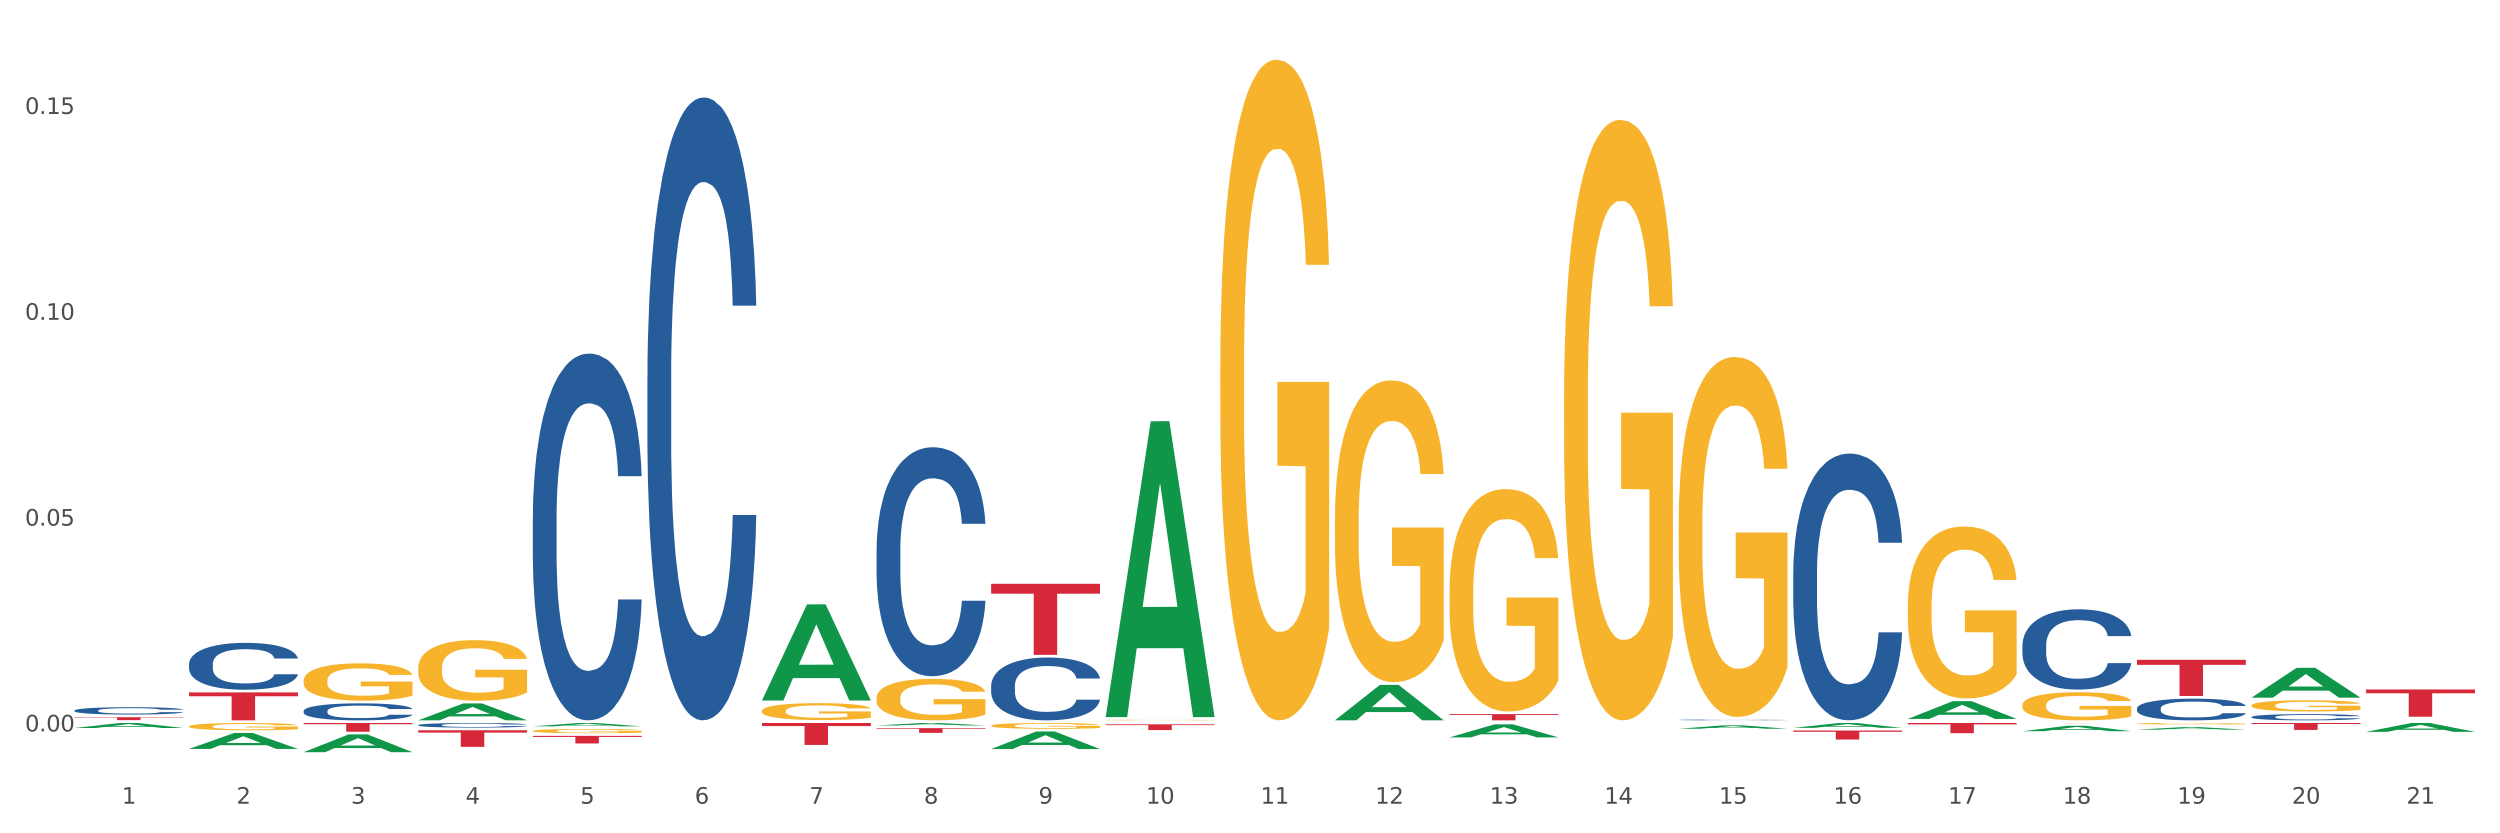 <?xml version="1.0" encoding="utf-8" standalone="no"?>
<!DOCTYPE svg PUBLIC "-//W3C//DTD SVG 1.1//EN"
  "http://www.w3.org/Graphics/SVG/1.1/DTD/svg11.dtd">
<svg xmlns:xlink="http://www.w3.org/1999/xlink" width="1080pt" height="360pt" viewBox="0 0 1080 360" xmlns="http://www.w3.org/2000/svg" version="1.1">
 <rect x="0" y="0" width="1080" height="360" fill="#333333" stroke="none"/>
 <defs>
  <style type="text/css">*{stroke-linejoin: round; stroke-linecap: butt}</style>
 </defs>
 <g id="figure_1">
  <g id="patch_1">
   <path d="M 0 360 
L 1080 360 
L 1080 0 
L 0 0 
z
" style="fill: #ffffff; stroke: #ffffff; stroke-linejoin: miter"/>
  </g>
  <g id="axes_1">
   <g id="matplotlib.axis_1">
    <g id="xtick_1">
     <g id="text_1">
      <!-- 1 -->
      <g style="fill: #4d4d4d" transform="translate(52.633 347.204) scale(0.096 -0.096)">
       <defs>
        <path id="DejaVuSans-31" d="M 794 531 
L 1825 531 
L 1825 4091 
L 703 3866 
L 703 4441 
L 1819 4666 
L 2450 4666 
L 2450 531 
L 3481 531 
L 3481 0 
L 794 0 
L 794 531 
z
" transform="scale(0.016)"/>
       </defs>
       <use xlink:href="#DejaVuSans-31"/>
      </g>
     </g>
    </g>
    <g id="xtick_2">
     <g id="text_2">
      <!-- 2 -->
      <g style="fill: #4d4d4d" transform="translate(102.133 347.204) scale(0.096 -0.096)">
       <defs>
        <path id="DejaVuSans-32" d="M 1228 531 
L 3431 531 
L 3431 0 
L 469 0 
L 469 531 
Q 828 903 1448 1529 
Q 2069 2156 2228 2338 
Q 2531 2678 2651 2914 
Q 2772 3150 2772 3378 
Q 2772 3750 2511 3984 
Q 2250 4219 1831 4219 
Q 1534 4219 1204 4116 
Q 875 4013 500 3803 
L 500 4441 
Q 881 4594 1212 4672 
Q 1544 4750 1819 4750 
Q 2544 4750 2975 4387 
Q 3406 4025 3406 3419 
Q 3406 3131 3298 2873 
Q 3191 2616 2906 2266 
Q 2828 2175 2409 1742 
Q 1991 1309 1228 531 
z
" transform="scale(0.016)"/>
       </defs>
       <use xlink:href="#DejaVuSans-32"/>
      </g>
     </g>
    </g>
    <g id="xtick_3">
     <g id="text_3">
      <!-- 3 -->
      <g style="fill: #4d4d4d" transform="translate(151.633 347.204) scale(0.096 -0.096)">
       <defs>
        <path id="DejaVuSans-33" d="M 2597 2516 
Q 3050 2419 3304 2112 
Q 3559 1806 3559 1356 
Q 3559 666 3084 287 
Q 2609 -91 1734 -91 
Q 1441 -91 1130 -33 
Q 819 25 488 141 
L 488 750 
Q 750 597 1062 519 
Q 1375 441 1716 441 
Q 2309 441 2620 675 
Q 2931 909 2931 1356 
Q 2931 1769 2642 2001 
Q 2353 2234 1838 2234 
L 1294 2234 
L 1294 2753 
L 1863 2753 
Q 2328 2753 2575 2939 
Q 2822 3125 2822 3475 
Q 2822 3834 2567 4026 
Q 2313 4219 1838 4219 
Q 1578 4219 1281 4162 
Q 984 4106 628 3988 
L 628 4550 
Q 988 4650 1302 4700 
Q 1616 4750 1894 4750 
Q 2613 4750 3031 4423 
Q 3450 4097 3450 3541 
Q 3450 3153 3228 2886 
Q 3006 2619 2597 2516 
z
" transform="scale(0.016)"/>
       </defs>
       <use xlink:href="#DejaVuSans-33"/>
      </g>
     </g>
    </g>
    <g id="xtick_4">
     <g id="text_4">
      <!-- 4 -->
      <g style="fill: #4d4d4d" transform="translate(201.133 347.204) scale(0.096 -0.096)">
       <defs>
        <path id="DejaVuSans-34" d="M 2419 4116 
L 825 1625 
L 2419 1625 
L 2419 4116 
z
M 2253 4666 
L 3047 4666 
L 3047 1625 
L 3713 1625 
L 3713 1100 
L 3047 1100 
L 3047 0 
L 2419 0 
L 2419 1100 
L 313 1100 
L 313 1709 
L 2253 4666 
z
" transform="scale(0.016)"/>
       </defs>
       <use xlink:href="#DejaVuSans-34"/>
      </g>
     </g>
    </g>
    <g id="xtick_5">
     <g id="text_5">
      <!-- 5 -->
      <g style="fill: #4d4d4d" transform="translate(250.633 347.204) scale(0.096 -0.096)">
       <defs>
        <path id="DejaVuSans-35" d="M 691 4666 
L 3169 4666 
L 3169 4134 
L 1269 4134 
L 1269 2991 
Q 1406 3038 1543 3061 
Q 1681 3084 1819 3084 
Q 2600 3084 3056 2656 
Q 3513 2228 3513 1497 
Q 3513 744 3044 326 
Q 2575 -91 1722 -91 
Q 1428 -91 1123 -41 
Q 819 9 494 109 
L 494 744 
Q 775 591 1075 516 
Q 1375 441 1709 441 
Q 2250 441 2565 725 
Q 2881 1009 2881 1497 
Q 2881 1984 2565 2268 
Q 2250 2553 1709 2553 
Q 1456 2553 1204 2497 
Q 953 2441 691 2322 
L 691 4666 
z
" transform="scale(0.016)"/>
       </defs>
       <use xlink:href="#DejaVuSans-35"/>
      </g>
     </g>
    </g>
    <g id="xtick_6">
     <g id="text_6">
      <!-- 6 -->
      <g style="fill: #4d4d4d" transform="translate(300.134 347.204) scale(0.096 -0.096)">
       <defs>
        <path id="DejaVuSans-36" d="M 2113 2584 
Q 1688 2584 1439 2293 
Q 1191 2003 1191 1497 
Q 1191 994 1439 701 
Q 1688 409 2113 409 
Q 2538 409 2786 701 
Q 3034 994 3034 1497 
Q 3034 2003 2786 2293 
Q 2538 2584 2113 2584 
z
M 3366 4563 
L 3366 3988 
Q 3128 4100 2886 4159 
Q 2644 4219 2406 4219 
Q 1781 4219 1451 3797 
Q 1122 3375 1075 2522 
Q 1259 2794 1537 2939 
Q 1816 3084 2150 3084 
Q 2853 3084 3261 2657 
Q 3669 2231 3669 1497 
Q 3669 778 3244 343 
Q 2819 -91 2113 -91 
Q 1303 -91 875 529 
Q 447 1150 447 2328 
Q 447 3434 972 4092 
Q 1497 4750 2381 4750 
Q 2619 4750 2861 4703 
Q 3103 4656 3366 4563 
z
" transform="scale(0.016)"/>
       </defs>
       <use xlink:href="#DejaVuSans-36"/>
      </g>
     </g>
    </g>
    <g id="xtick_7">
     <g id="text_7">
      <!-- 7 -->
      <g style="fill: #4d4d4d" transform="translate(349.634 347.204) scale(0.096 -0.096)">
       <defs>
        <path id="DejaVuSans-37" d="M 525 4666 
L 3525 4666 
L 3525 4397 
L 1831 0 
L 1172 0 
L 2766 4134 
L 525 4134 
L 525 4666 
z
" transform="scale(0.016)"/>
       </defs>
       <use xlink:href="#DejaVuSans-37"/>
      </g>
     </g>
    </g>
    <g id="xtick_8">
     <g id="text_8">
      <!-- 8 -->
      <g style="fill: #4d4d4d" transform="translate(399.134 347.204) scale(0.096 -0.096)">
       <defs>
        <path id="DejaVuSans-38" d="M 2034 2216 
Q 1584 2216 1326 1975 
Q 1069 1734 1069 1313 
Q 1069 891 1326 650 
Q 1584 409 2034 409 
Q 2484 409 2743 651 
Q 3003 894 3003 1313 
Q 3003 1734 2745 1975 
Q 2488 2216 2034 2216 
z
M 1403 2484 
Q 997 2584 770 2862 
Q 544 3141 544 3541 
Q 544 4100 942 4425 
Q 1341 4750 2034 4750 
Q 2731 4750 3128 4425 
Q 3525 4100 3525 3541 
Q 3525 3141 3298 2862 
Q 3072 2584 2669 2484 
Q 3125 2378 3379 2068 
Q 3634 1759 3634 1313 
Q 3634 634 3220 271 
Q 2806 -91 2034 -91 
Q 1263 -91 848 271 
Q 434 634 434 1313 
Q 434 1759 690 2068 
Q 947 2378 1403 2484 
z
M 1172 3481 
Q 1172 3119 1398 2916 
Q 1625 2713 2034 2713 
Q 2441 2713 2670 2916 
Q 2900 3119 2900 3481 
Q 2900 3844 2670 4047 
Q 2441 4250 2034 4250 
Q 1625 4250 1398 4047 
Q 1172 3844 1172 3481 
z
" transform="scale(0.016)"/>
       </defs>
       <use xlink:href="#DejaVuSans-38"/>
      </g>
     </g>
    </g>
    <g id="xtick_9">
     <g id="text_9">
      <!-- 9 -->
      <g style="fill: #4d4d4d" transform="translate(448.634 347.204) scale(0.096 -0.096)">
       <defs>
        <path id="DejaVuSans-39" d="M 703 97 
L 703 672 
Q 941 559 1184 500 
Q 1428 441 1663 441 
Q 2288 441 2617 861 
Q 2947 1281 2994 2138 
Q 2813 1869 2534 1725 
Q 2256 1581 1919 1581 
Q 1219 1581 811 2004 
Q 403 2428 403 3163 
Q 403 3881 828 4315 
Q 1253 4750 1959 4750 
Q 2769 4750 3195 4129 
Q 3622 3509 3622 2328 
Q 3622 1225 3098 567 
Q 2575 -91 1691 -91 
Q 1453 -91 1209 -44 
Q 966 3 703 97 
z
M 1959 2075 
Q 2384 2075 2632 2365 
Q 2881 2656 2881 3163 
Q 2881 3666 2632 3958 
Q 2384 4250 1959 4250 
Q 1534 4250 1286 3958 
Q 1038 3666 1038 3163 
Q 1038 2656 1286 2365 
Q 1534 2075 1959 2075 
z
" transform="scale(0.016)"/>
       </defs>
       <use xlink:href="#DejaVuSans-39"/>
      </g>
     </g>
    </g>
    <g id="xtick_10">
     <g id="text_10">
      <!-- 10 -->
      <g style="fill: #4d4d4d" transform="translate(495.079 347.204) scale(0.096 -0.096)">
       <defs>
        <path id="DejaVuSans-30" d="M 2034 4250 
Q 1547 4250 1301 3770 
Q 1056 3291 1056 2328 
Q 1056 1369 1301 889 
Q 1547 409 2034 409 
Q 2525 409 2770 889 
Q 3016 1369 3016 2328 
Q 3016 3291 2770 3770 
Q 2525 4250 2034 4250 
z
M 2034 4750 
Q 2819 4750 3233 4129 
Q 3647 3509 3647 2328 
Q 3647 1150 3233 529 
Q 2819 -91 2034 -91 
Q 1250 -91 836 529 
Q 422 1150 422 2328 
Q 422 3509 836 4129 
Q 1250 4750 2034 4750 
z
" transform="scale(0.016)"/>
       </defs>
       <use xlink:href="#DejaVuSans-31"/>
       <use xlink:href="#DejaVuSans-30" transform="translate(63.623 0)"/>
      </g>
     </g>
    </g>
    <g id="xtick_11">
     <g id="text_11">
      <!-- 11 -->
      <g style="fill: #4d4d4d" transform="translate(544.58 347.204) scale(0.096 -0.096)">
       <use xlink:href="#DejaVuSans-31"/>
       <use xlink:href="#DejaVuSans-31" transform="translate(63.623 0)"/>
      </g>
     </g>
    </g>
    <g id="xtick_12">
     <g id="text_12">
      <!-- 12 -->
      <g style="fill: #4d4d4d" transform="translate(594.08 347.204) scale(0.096 -0.096)">
       <use xlink:href="#DejaVuSans-31"/>
       <use xlink:href="#DejaVuSans-32" transform="translate(63.623 0)"/>
      </g>
     </g>
    </g>
    <g id="xtick_13">
     <g id="text_13">
      <!-- 13 -->
      <g style="fill: #4d4d4d" transform="translate(643.58 347.204) scale(0.096 -0.096)">
       <use xlink:href="#DejaVuSans-31"/>
       <use xlink:href="#DejaVuSans-33" transform="translate(63.623 0)"/>
      </g>
     </g>
    </g>
    <g id="xtick_14">
     <g id="text_14">
      <!-- 14 -->
      <g style="fill: #4d4d4d" transform="translate(693.08 347.204) scale(0.096 -0.096)">
       <use xlink:href="#DejaVuSans-31"/>
       <use xlink:href="#DejaVuSans-34" transform="translate(63.623 0)"/>
      </g>
     </g>
    </g>
    <g id="xtick_15">
     <g id="text_15">
      <!-- 15 -->
      <g style="fill: #4d4d4d" transform="translate(742.58 347.204) scale(0.096 -0.096)">
       <use xlink:href="#DejaVuSans-31"/>
       <use xlink:href="#DejaVuSans-35" transform="translate(63.623 0)"/>
      </g>
     </g>
    </g>
    <g id="xtick_16">
     <g id="text_16">
      <!-- 16 -->
      <g style="fill: #4d4d4d" transform="translate(792.08 347.204) scale(0.096 -0.096)">
       <use xlink:href="#DejaVuSans-31"/>
       <use xlink:href="#DejaVuSans-36" transform="translate(63.623 0)"/>
      </g>
     </g>
    </g>
    <g id="xtick_17">
     <g id="text_17">
      <!-- 17 -->
      <g style="fill: #4d4d4d" transform="translate(841.58 347.204) scale(0.096 -0.096)">
       <use xlink:href="#DejaVuSans-31"/>
       <use xlink:href="#DejaVuSans-37" transform="translate(63.623 0)"/>
      </g>
     </g>
    </g>
    <g id="xtick_18">
     <g id="text_18">
      <!-- 18 -->
      <g style="fill: #4d4d4d" transform="translate(891.08 347.204) scale(0.096 -0.096)">
       <use xlink:href="#DejaVuSans-31"/>
       <use xlink:href="#DejaVuSans-38" transform="translate(63.623 0)"/>
      </g>
     </g>
    </g>
    <g id="xtick_19">
     <g id="text_19">
      <!-- 19 -->
      <g style="fill: #4d4d4d" transform="translate(940.58 347.204) scale(0.096 -0.096)">
       <use xlink:href="#DejaVuSans-31"/>
       <use xlink:href="#DejaVuSans-39" transform="translate(63.623 0)"/>
      </g>
     </g>
    </g>
    <g id="xtick_20">
     <g id="text_20">
      <!-- 20 -->
      <g style="fill: #4d4d4d" transform="translate(990.08 347.204) scale(0.096 -0.096)">
       <use xlink:href="#DejaVuSans-32"/>
       <use xlink:href="#DejaVuSans-30" transform="translate(63.623 0)"/>
      </g>
     </g>
    </g>
    <g id="xtick_21">
     <g id="text_21">
      <!-- 21 -->
      <g style="fill: #4d4d4d" transform="translate(1039.58 347.204) scale(0.096 -0.096)">
       <use xlink:href="#DejaVuSans-32"/>
       <use xlink:href="#DejaVuSans-31" transform="translate(63.623 0)"/>
      </g>
     </g>
    </g>
    <g id="xtick_22"/>
    <g id="xtick_23"/>
    <g id="xtick_24"/>
    <g id="xtick_25"/>
    <g id="xtick_26"/>
    <g id="xtick_27"/>
    <g id="xtick_28"/>
    <g id="xtick_29"/>
    <g id="xtick_30"/>
    <g id="xtick_31"/>
    <g id="xtick_32"/>
    <g id="xtick_33"/>
    <g id="xtick_34"/>
    <g id="xtick_35"/>
    <g id="xtick_36"/>
    <g id="xtick_37"/>
    <g id="xtick_38"/>
    <g id="xtick_39"/>
    <g id="xtick_40"/>
    <g id="xtick_41"/>
   </g>
   <g id="matplotlib.axis_2">
    <g id="ytick_1">
     <g id="text_22">
      <!-- 0.00 -->
      <g style="fill: #4d4d4d" transform="translate(10.8 315.985) scale(0.096 -0.096)">
       <defs>
        <path id="DejaVuSans-2e" d="M 684 794 
L 1344 794 
L 1344 0 
L 684 0 
L 684 794 
z
" transform="scale(0.016)"/>
       </defs>
       <use xlink:href="#DejaVuSans-30"/>
       <use xlink:href="#DejaVuSans-2e" transform="translate(63.623 0)"/>
       <use xlink:href="#DejaVuSans-30" transform="translate(95.41 0)"/>
       <use xlink:href="#DejaVuSans-30" transform="translate(159.033 0)"/>
      </g>
     </g>
    </g>
    <g id="ytick_2">
     <g id="text_23">
      <!-- 0.05 -->
      <g style="fill: #4d4d4d" transform="translate(10.8 227.07) scale(0.096 -0.096)">
       <use xlink:href="#DejaVuSans-30"/>
       <use xlink:href="#DejaVuSans-2e" transform="translate(63.623 0)"/>
       <use xlink:href="#DejaVuSans-30" transform="translate(95.41 0)"/>
       <use xlink:href="#DejaVuSans-35" transform="translate(159.033 0)"/>
      </g>
     </g>
    </g>
    <g id="ytick_3">
     <g id="text_24">
      <!-- 0.10 -->
      <g style="fill: #4d4d4d" transform="translate(10.8 138.154) scale(0.096 -0.096)">
       <use xlink:href="#DejaVuSans-30"/>
       <use xlink:href="#DejaVuSans-2e" transform="translate(63.623 0)"/>
       <use xlink:href="#DejaVuSans-31" transform="translate(95.41 0)"/>
       <use xlink:href="#DejaVuSans-30" transform="translate(159.033 0)"/>
      </g>
     </g>
    </g>
    <g id="ytick_4">
     <g id="text_25">
      <!-- 0.15 -->
      <g style="fill: #4d4d4d" transform="translate(10.8 49.238) scale(0.096 -0.096)">
       <use xlink:href="#DejaVuSans-30"/>
       <use xlink:href="#DejaVuSans-2e" transform="translate(63.623 0)"/>
       <use xlink:href="#DejaVuSans-31" transform="translate(95.41 0)"/>
       <use xlink:href="#DejaVuSans-35" transform="translate(159.033 0)"/>
      </g>
     </g>
    </g>
    <g id="ytick_5"/>
    <g id="ytick_6"/>
    <g id="ytick_7"/>
   </g>
   <g id="PolyCollection_1">
    <path d="M 32.175 314.492 
L 32.223 314.49 
L 51.615 312.34 
L 59.663 312.338 
L 79.2 314.496 
L 69.892 314.496 
L 65.674 313.993 
L 45.652 313.993 
L 45.507 314.001 
L 41.435 314.496 
L 32.175 314.496 
L 32.175 314.492 
L 48.173 313.693 
L 63.153 313.691 
L 55.736 312.798 
L 55.639 312.794 
L 55.542 312.8 
L 48.125 313.691 
L 48.173 313.693 
L 32.175 314.492 
z
" clip-path="url(#p5894d25f83)" style="fill: #109648"/>
    <path d="M 675.675 171.634 
L 675.731 171.397 
L 675.731 162.867 
L 675.842 155.522 
L 676.397 137.751 
L 677.23 123.061 
L 677.84 115.242 
L 678.451 108.845 
L 679.173 102.447 
L 680.061 95.813 
L 681.671 86.099 
L 682.67 81.123 
L 683.892 75.91 
L 686.113 68.328 
L 687.723 64.063 
L 689.388 60.509 
L 692.109 56.244 
L 693.885 54.349 
L 695.773 52.927 
L 698.049 51.979 
L 699.77 51.742 
L 703.546 52.453 
L 706.766 54.586 
L 708.32 56.244 
L 710.319 59.087 
L 711.374 60.983 
L 713.095 64.774 
L 714.872 69.75 
L 716.093 74.015 
L 717.925 82.071 
L 719.313 90.127 
L 720.59 100.078 
L 721.256 106.949 
L 721.756 113.347 
L 722.2 120.692 
L 722.644 132.302 
L 712.651 132.302 
L 712.262 124.009 
L 711.652 116.19 
L 710.763 108.608 
L 709.986 103.869 
L 708.654 97.946 
L 707.432 94.154 
L 706.155 91.311 
L 704.601 88.942 
L 703.379 87.757 
L 701.658 86.809 
L 698.271 87.046 
L 695.995 88.942 
L 694.441 91.311 
L 693.441 93.444 
L 692.553 95.813 
L 691.554 99.13 
L 690.388 104.106 
L 689.555 108.608 
L 688.722 114.294 
L 688.056 119.981 
L 687.445 126.615 
L 686.945 133.723 
L 686.557 141.069 
L 686.224 150.072 
L 685.946 165 
L 685.946 197.46 
L 686.057 204.805 
L 686.335 214.52 
L 686.668 221.865 
L 687.223 230.632 
L 687.723 236.555 
L 688.667 245.085 
L 689.721 252.193 
L 690.554 256.695 
L 691.387 260.486 
L 692.831 265.699 
L 694.441 269.964 
L 695.829 272.57 
L 697.716 274.94 
L 698.993 275.887 
L 700.104 276.361 
L 702.824 276.361 
L 704.767 275.651 
L 706.932 273.992 
L 708.598 271.859 
L 709.986 269.253 
L 711.541 264.988 
L 712.54 260.96 
L 712.54 211.44 
L 700.326 211.203 
L 700.326 178.268 
L 722.7 178.268 
L 722.7 274.94 
L 721.756 279.915 
L 720.701 284.417 
L 719.591 288.445 
L 717.925 293.421 
L 715.927 298.16 
L 714.15 301.477 
L 712.262 304.32 
L 710.042 306.927 
L 707.155 309.296 
L 705.378 310.244 
L 703.157 310.955 
L 700.548 311.191 
L 698.271 310.718 
L 696.051 309.533 
L 693.719 307.4 
L 691.443 304.32 
L 689.721 301.24 
L 688 297.449 
L 686.168 292.473 
L 684.725 287.734 
L 683.614 283.47 
L 682.393 278.02 
L 681.06 270.912 
L 680.061 264.514 
L 679.173 257.88 
L 678.229 249.35 
L 677.563 242.005 
L 676.896 232.764 
L 676.508 225.893 
L 676.064 215.231 
L 675.731 200.304 
L 675.675 171.634 
z
" clip-path="url(#p5894d25f83)" style="fill: #f7b32b"/>
    <path d="M 725.175 226.066 
L 725.231 225.924 
L 725.231 220.812 
L 725.342 216.409 
L 725.897 205.759 
L 726.73 196.954 
L 727.34 192.268 
L 727.951 188.434 
L 728.673 184.599 
L 729.561 180.623 
L 731.171 174.801 
L 732.17 171.819 
L 733.392 168.694 
L 735.613 164.15 
L 737.223 161.594 
L 738.888 159.464 
L 741.609 156.908 
L 743.385 155.772 
L 745.273 154.92 
L 747.549 154.352 
L 749.27 154.21 
L 753.046 154.636 
L 756.266 155.914 
L 757.82 156.908 
L 759.819 158.612 
L 760.874 159.748 
L 762.595 162.02 
L 764.372 165.002 
L 765.593 167.558 
L 767.425 172.387 
L 768.813 177.215 
L 770.09 183.179 
L 770.756 187.298 
L 771.256 191.132 
L 771.7 195.534 
L 772.144 202.492 
L 762.151 202.492 
L 761.762 197.522 
L 761.152 192.836 
L 760.263 188.292 
L 759.486 185.451 
L 758.154 181.901 
L 756.932 179.629 
L 755.655 177.925 
L 754.101 176.505 
L 752.879 175.795 
L 751.158 175.227 
L 747.771 175.369 
L 745.495 176.505 
L 743.941 177.925 
L 742.941 179.203 
L 742.053 180.623 
L 741.054 182.611 
L 739.888 185.593 
L 739.055 188.292 
L 738.222 191.7 
L 737.556 195.108 
L 736.945 199.084 
L 736.445 203.344 
L 736.057 207.747 
L 735.724 213.143 
L 735.446 222.09 
L 735.446 241.545 
L 735.557 245.947 
L 735.835 251.769 
L 736.168 256.172 
L 736.723 261.426 
L 737.223 264.976 
L 738.167 270.088 
L 739.221 274.349 
L 740.054 277.047 
L 740.887 279.319 
L 742.331 282.443 
L 743.941 284.999 
L 745.329 286.561 
L 747.216 287.981 
L 748.493 288.55 
L 749.604 288.834 
L 752.324 288.834 
L 754.267 288.408 
L 756.432 287.413 
L 758.098 286.135 
L 759.486 284.573 
L 761.041 282.017 
L 762.04 279.603 
L 762.04 249.923 
L 749.826 249.781 
L 749.826 230.042 
L 772.2 230.042 
L 772.2 287.981 
L 771.256 290.964 
L 770.201 293.662 
L 769.091 296.076 
L 767.425 299.058 
L 765.427 301.898 
L 763.65 303.886 
L 761.762 305.591 
L 759.542 307.153 
L 756.655 308.573 
L 754.878 309.141 
L 752.657 309.567 
L 750.048 309.709 
L 747.771 309.425 
L 745.551 308.715 
L 743.219 307.437 
L 740.943 305.591 
L 739.221 303.744 
L 737.5 301.472 
L 735.668 298.49 
L 734.225 295.65 
L 733.114 293.094 
L 731.893 289.828 
L 730.56 285.567 
L 729.561 281.733 
L 728.673 277.757 
L 727.729 272.645 
L 727.063 268.242 
L 726.396 262.704 
L 726.008 258.586 
L 725.564 252.195 
L 725.231 243.249 
L 725.175 226.066 
z
" clip-path="url(#p5894d25f83)" style="fill: #f7b32b"/>
    <path d="M 824.175 261.781 
L 824.231 261.713 
L 824.231 259.271 
L 824.342 257.168 
L 824.897 252.079 
L 825.73 247.873 
L 826.34 245.634 
L 826.951 243.802 
L 827.673 241.971 
L 828.561 240.071 
L 830.171 237.29 
L 831.17 235.865 
L 832.392 234.372 
L 834.613 232.201 
L 836.223 230.98 
L 837.888 229.962 
L 840.609 228.741 
L 842.385 228.199 
L 844.273 227.792 
L 846.549 227.52 
L 848.27 227.452 
L 852.046 227.656 
L 855.266 228.266 
L 856.82 228.741 
L 858.819 229.555 
L 859.874 230.098 
L 861.595 231.184 
L 863.372 232.608 
L 864.593 233.83 
L 866.425 236.136 
L 867.813 238.443 
L 869.09 241.292 
L 869.756 243.26 
L 870.256 245.091 
L 870.7 247.195 
L 871.144 250.519 
L 861.151 250.519 
L 860.762 248.144 
L 860.152 245.906 
L 859.263 243.735 
L 858.486 242.378 
L 857.154 240.682 
L 855.932 239.596 
L 854.655 238.782 
L 853.101 238.104 
L 851.879 237.764 
L 850.158 237.493 
L 846.771 237.561 
L 844.495 238.104 
L 842.941 238.782 
L 841.941 239.393 
L 841.053 240.071 
L 840.054 241.021 
L 838.888 242.446 
L 838.055 243.735 
L 837.222 245.363 
L 836.556 246.991 
L 835.945 248.891 
L 835.445 250.926 
L 835.057 253.029 
L 834.724 255.607 
L 834.446 259.881 
L 834.446 269.176 
L 834.557 271.279 
L 834.835 274.06 
L 835.168 276.164 
L 835.723 278.674 
L 836.223 280.37 
L 837.167 282.812 
L 838.221 284.847 
L 839.054 286.136 
L 839.887 287.222 
L 841.331 288.715 
L 842.941 289.936 
L 844.329 290.682 
L 846.216 291.36 
L 847.493 291.632 
L 848.604 291.767 
L 851.324 291.767 
L 853.267 291.564 
L 855.432 291.089 
L 857.098 290.478 
L 858.486 289.732 
L 860.041 288.511 
L 861.04 287.358 
L 861.04 273.178 
L 848.826 273.111 
L 848.826 263.68 
L 871.2 263.68 
L 871.2 291.36 
L 870.256 292.785 
L 869.201 294.074 
L 868.091 295.227 
L 866.425 296.652 
L 864.427 298.009 
L 862.65 298.959 
L 860.762 299.773 
L 858.542 300.519 
L 855.655 301.198 
L 853.878 301.469 
L 851.657 301.673 
L 849.048 301.74 
L 846.771 301.605 
L 844.551 301.265 
L 842.219 300.655 
L 839.943 299.773 
L 838.221 298.891 
L 836.5 297.805 
L 834.668 296.381 
L 833.225 295.024 
L 832.114 293.803 
L 830.893 292.242 
L 829.56 290.207 
L 828.561 288.375 
L 827.673 286.476 
L 826.729 284.033 
L 826.063 281.93 
L 825.396 279.284 
L 825.008 277.317 
L 824.564 274.264 
L 824.231 269.99 
L 824.175 261.781 
z
" clip-path="url(#p5894d25f83)" style="fill: #f7b32b"/>
    <path d="M 873.675 304.66 
L 873.731 304.649 
L 873.731 304.25 
L 873.842 303.906 
L 874.397 303.075 
L 875.23 302.387 
L 875.84 302.021 
L 876.451 301.722 
L 877.173 301.423 
L 878.061 301.112 
L 879.671 300.657 
L 880.67 300.425 
L 881.892 300.181 
L 884.113 299.826 
L 885.723 299.626 
L 887.388 299.46 
L 890.109 299.26 
L 891.885 299.172 
L 893.773 299.105 
L 896.049 299.061 
L 897.77 299.05 
L 901.546 299.083 
L 904.766 299.183 
L 906.32 299.26 
L 908.319 299.393 
L 909.374 299.482 
L 911.095 299.659 
L 912.872 299.892 
L 914.093 300.092 
L 915.925 300.469 
L 917.313 300.846 
L 918.59 301.312 
L 919.256 301.633 
L 919.756 301.933 
L 920.2 302.276 
L 920.644 302.82 
L 910.651 302.82 
L 910.262 302.432 
L 909.652 302.066 
L 908.763 301.711 
L 907.986 301.489 
L 906.654 301.212 
L 905.432 301.034 
L 904.155 300.901 
L 902.601 300.791 
L 901.379 300.735 
L 899.658 300.691 
L 896.271 300.702 
L 893.995 300.791 
L 892.441 300.901 
L 891.441 301.001 
L 890.553 301.112 
L 889.554 301.267 
L 888.388 301.5 
L 887.555 301.711 
L 886.722 301.977 
L 886.056 302.243 
L 885.445 302.554 
L 884.945 302.886 
L 884.557 303.23 
L 884.224 303.651 
L 883.946 304.35 
L 883.946 305.869 
L 884.057 306.213 
L 884.335 306.667 
L 884.668 307.011 
L 885.223 307.421 
L 885.723 307.699 
L 886.667 308.098 
L 887.721 308.43 
L 888.554 308.641 
L 889.387 308.819 
L 890.831 309.063 
L 892.441 309.262 
L 893.829 309.384 
L 895.716 309.495 
L 896.993 309.539 
L 898.104 309.561 
L 900.824 309.561 
L 902.767 309.528 
L 904.932 309.451 
L 906.598 309.351 
L 907.986 309.229 
L 909.541 309.029 
L 910.54 308.841 
L 910.54 306.523 
L 898.326 306.512 
L 898.326 304.971 
L 920.7 304.971 
L 920.7 309.495 
L 919.756 309.728 
L 918.701 309.939 
L 917.591 310.127 
L 915.925 310.36 
L 913.927 310.582 
L 912.15 310.737 
L 910.262 310.87 
L 908.042 310.992 
L 905.155 311.103 
L 903.378 311.147 
L 901.157 311.18 
L 898.548 311.191 
L 896.271 311.169 
L 894.051 311.114 
L 891.719 311.014 
L 889.443 310.87 
L 887.721 310.726 
L 886 310.548 
L 884.168 310.316 
L 882.725 310.094 
L 881.614 309.894 
L 880.393 309.639 
L 879.06 309.306 
L 878.061 309.007 
L 877.173 308.697 
L 876.229 308.297 
L 875.563 307.954 
L 874.896 307.521 
L 874.508 307.2 
L 874.064 306.701 
L 873.731 306.002 
L 873.675 304.66 
z
" clip-path="url(#p5894d25f83)" style="fill: #f7b32b"/>
    <path d="M 923.175 312.636 
L 923.231 312.636 
L 923.231 312.614 
L 923.342 312.596 
L 923.897 312.552 
L 924.73 312.515 
L 925.34 312.496 
L 925.951 312.48 
L 926.673 312.464 
L 927.561 312.447 
L 929.171 312.423 
L 930.17 312.411 
L 931.392 312.398 
L 933.613 312.379 
L 935.223 312.368 
L 936.888 312.36 
L 939.609 312.349 
L 941.385 312.344 
L 943.273 312.341 
L 945.549 312.338 
L 947.27 312.338 
L 951.046 312.34 
L 954.266 312.345 
L 955.82 312.349 
L 957.819 312.356 
L 958.874 312.361 
L 960.595 312.37 
L 962.372 312.383 
L 963.593 312.393 
L 965.425 312.413 
L 966.813 312.433 
L 968.09 312.458 
L 968.756 312.475 
L 969.256 312.491 
L 969.7 312.509 
L 970.144 312.538 
L 960.151 312.538 
L 959.762 312.518 
L 959.152 312.498 
L 958.263 312.479 
L 957.486 312.467 
L 956.154 312.453 
L 954.932 312.443 
L 953.655 312.436 
L 952.101 312.43 
L 950.879 312.427 
L 949.158 312.425 
L 945.771 312.426 
L 943.495 312.43 
L 941.941 312.436 
L 940.941 312.442 
L 940.053 312.447 
L 939.054 312.456 
L 937.888 312.468 
L 937.055 312.479 
L 936.222 312.493 
L 935.556 312.508 
L 934.945 312.524 
L 934.445 312.542 
L 934.057 312.56 
L 933.724 312.582 
L 933.446 312.62 
L 933.446 312.7 
L 933.557 312.719 
L 933.835 312.743 
L 934.168 312.761 
L 934.723 312.783 
L 935.223 312.798 
L 936.167 312.819 
L 937.221 312.837 
L 938.054 312.848 
L 938.887 312.857 
L 940.331 312.87 
L 941.941 312.881 
L 943.329 312.887 
L 945.216 312.893 
L 946.493 312.895 
L 947.604 312.897 
L 950.324 312.897 
L 952.267 312.895 
L 954.432 312.891 
L 956.098 312.885 
L 957.486 312.879 
L 959.041 312.868 
L 960.04 312.858 
L 960.04 312.735 
L 947.826 312.735 
L 947.826 312.653 
L 970.2 312.653 
L 970.2 312.893 
L 969.256 312.905 
L 968.201 312.917 
L 967.091 312.927 
L 965.425 312.939 
L 963.427 312.951 
L 961.65 312.959 
L 959.762 312.966 
L 957.542 312.973 
L 954.655 312.979 
L 952.878 312.981 
L 950.657 312.983 
L 948.048 312.983 
L 945.771 312.982 
L 943.551 312.979 
L 941.219 312.974 
L 938.943 312.966 
L 937.221 312.959 
L 935.5 312.949 
L 933.668 312.937 
L 932.225 312.925 
L 931.114 312.914 
L 929.893 312.901 
L 928.56 312.883 
L 927.561 312.867 
L 926.673 312.851 
L 925.729 312.829 
L 925.063 312.811 
L 924.396 312.788 
L 924.008 312.771 
L 923.564 312.745 
L 923.231 312.707 
L 923.175 312.636 
z
" clip-path="url(#p5894d25f83)" style="fill: #f7b32b"/>
    <path d="M 972.675 304.758 
L 972.731 304.753 
L 972.731 304.594 
L 972.842 304.458 
L 973.397 304.127 
L 974.23 303.853 
L 974.84 303.708 
L 975.451 303.589 
L 976.173 303.47 
L 977.061 303.346 
L 978.671 303.165 
L 979.67 303.073 
L 980.892 302.976 
L 983.113 302.834 
L 984.723 302.755 
L 986.388 302.689 
L 989.109 302.609 
L 990.885 302.574 
L 992.773 302.548 
L 995.049 302.53 
L 996.77 302.526 
L 1000.546 302.539 
L 1003.766 302.579 
L 1005.32 302.609 
L 1007.319 302.662 
L 1008.374 302.698 
L 1010.095 302.768 
L 1011.872 302.861 
L 1013.093 302.94 
L 1014.925 303.09 
L 1016.313 303.24 
L 1017.59 303.425 
L 1018.256 303.553 
L 1018.756 303.673 
L 1019.2 303.809 
L 1019.644 304.025 
L 1009.651 304.025 
L 1009.262 303.871 
L 1008.652 303.725 
L 1007.763 303.584 
L 1006.986 303.496 
L 1005.654 303.386 
L 1004.432 303.315 
L 1003.155 303.262 
L 1001.601 303.218 
L 1000.379 303.196 
L 998.658 303.178 
L 995.271 303.183 
L 992.995 303.218 
L 991.441 303.262 
L 990.441 303.302 
L 989.553 303.346 
L 988.554 303.408 
L 987.388 303.5 
L 986.555 303.584 
L 985.722 303.69 
L 985.056 303.796 
L 984.445 303.92 
L 983.945 304.052 
L 983.557 304.189 
L 983.224 304.356 
L 982.946 304.634 
L 982.946 305.238 
L 983.057 305.375 
L 983.335 305.556 
L 983.668 305.693 
L 984.223 305.856 
L 984.723 305.966 
L 985.667 306.125 
L 986.721 306.257 
L 987.554 306.341 
L 988.387 306.412 
L 989.831 306.509 
L 991.441 306.588 
L 992.829 306.637 
L 994.716 306.681 
L 995.993 306.699 
L 997.104 306.707 
L 999.824 306.707 
L 1001.767 306.694 
L 1003.932 306.663 
L 1005.598 306.624 
L 1006.986 306.575 
L 1008.541 306.496 
L 1009.54 306.421 
L 1009.54 305.499 
L 997.326 305.494 
L 997.326 304.881 
L 1019.7 304.881 
L 1019.7 306.681 
L 1018.756 306.774 
L 1017.701 306.857 
L 1016.591 306.932 
L 1014.925 307.025 
L 1012.927 307.113 
L 1011.15 307.175 
L 1009.262 307.228 
L 1007.042 307.276 
L 1004.155 307.321 
L 1002.378 307.338 
L 1000.157 307.351 
L 997.548 307.356 
L 995.271 307.347 
L 993.051 307.325 
L 990.719 307.285 
L 988.443 307.228 
L 986.721 307.171 
L 985 307.1 
L 983.168 307.007 
L 981.725 306.919 
L 980.614 306.84 
L 979.393 306.738 
L 978.06 306.606 
L 977.061 306.487 
L 976.173 306.363 
L 975.229 306.205 
L 974.563 306.068 
L 973.896 305.896 
L 973.508 305.768 
L 973.064 305.569 
L 972.731 305.291 
L 972.675 304.758 
z
" clip-path="url(#p5894d25f83)" style="fill: #f7b32b"/>
    <path d="M 32.175 309.836 
L 79.2 309.836 
L 79.2 310.012 
L 60.702 310.013 
L 60.702 311.101 
L 50.562 311.101 
L 50.562 310.013 
L 32.175 310.012 
L 32.175 309.838 
L 32.175 309.836 
z
" clip-path="url(#p5894d25f83)" style="fill: #d62839"/>
    <path d="M 81.675 299.107 
L 128.7 299.107 
L 128.7 300.787 
L 110.202 300.798 
L 110.202 311.191 
L 100.062 311.191 
L 100.062 300.798 
L 81.675 300.787 
L 81.675 299.119 
L 81.675 299.107 
z
" clip-path="url(#p5894d25f83)" style="fill: #d62839"/>
    <path d="M 131.175 312.338 
L 178.2 312.338 
L 178.2 312.861 
L 159.702 312.864 
L 159.702 316.101 
L 149.562 316.101 
L 149.562 312.864 
L 131.175 312.861 
L 131.175 312.341 
L 131.175 312.338 
z
" clip-path="url(#p5894d25f83)" style="fill: #d62839"/>
    <path d="M 180.675 315.473 
L 227.7 315.473 
L 227.7 316.468 
L 209.202 316.475 
L 209.202 322.633 
L 199.062 322.633 
L 199.062 316.475 
L 180.675 316.468 
L 180.675 315.48 
L 180.675 315.473 
z
" clip-path="url(#p5894d25f83)" style="fill: #d62839"/>
    <path d="M 230.175 317.906 
L 277.2 317.906 
L 277.2 318.361 
L 258.702 318.364 
L 258.702 321.176 
L 248.562 321.176 
L 248.562 318.364 
L 230.175 318.361 
L 230.175 317.909 
L 230.175 317.906 
z
" clip-path="url(#p5894d25f83)" style="fill: #d62839"/>
    <path d="M 378.675 314.548 
L 425.7 314.548 
L 425.7 314.834 
L 407.202 314.836 
L 407.202 316.604 
L 397.062 316.604 
L 397.062 314.836 
L 378.675 314.834 
L 378.675 314.55 
L 378.675 314.548 
z
" clip-path="url(#p5894d25f83)" style="fill: #d62839"/>
    <path d="M 428.175 252.198 
L 475.2 252.198 
L 475.2 256.465 
L 456.702 256.494 
L 456.702 282.901 
L 446.562 282.901 
L 446.562 256.494 
L 428.175 256.465 
L 428.175 252.227 
L 428.175 252.198 
z
" clip-path="url(#p5894d25f83)" style="fill: #d62839"/>
    <path d="M 477.675 312.924 
L 524.7 312.924 
L 524.7 313.268 
L 506.202 313.27 
L 506.202 315.397 
L 496.062 315.397 
L 496.062 313.27 
L 477.675 313.268 
L 477.675 312.927 
L 477.675 312.924 
z
" clip-path="url(#p5894d25f83)" style="fill: #d62839"/>
    <path d="M 626.175 308.519 
L 673.2 308.519 
L 673.2 308.891 
L 654.702 308.893 
L 654.702 311.191 
L 644.562 311.191 
L 644.562 308.893 
L 626.175 308.891 
L 626.175 308.522 
L 626.175 308.519 
z
" clip-path="url(#p5894d25f83)" style="fill: #d62839"/>
    <path d="M 774.675 315.588 
L 821.7 315.588 
L 821.7 316.13 
L 803.202 316.134 
L 803.202 319.49 
L 793.062 319.49 
L 793.062 316.134 
L 774.675 316.13 
L 774.675 315.592 
L 774.675 315.588 
z
" clip-path="url(#p5894d25f83)" style="fill: #d62839"/>
    <path d="M 824.175 312.338 
L 871.2 312.338 
L 871.2 312.948 
L 852.702 312.952 
L 852.702 316.731 
L 842.562 316.731 
L 842.562 312.952 
L 824.175 312.948 
L 824.175 312.342 
L 824.175 312.338 
z
" clip-path="url(#p5894d25f83)" style="fill: #d62839"/>
    <path d="M 873.675 312.338 
L 920.7 312.338 
L 920.7 312.344 
L 902.202 312.344 
L 902.202 312.382 
L 892.062 312.382 
L 892.062 312.344 
L 873.675 312.344 
L 873.675 312.338 
L 873.675 312.338 
z
" clip-path="url(#p5894d25f83)" style="fill: #d62839"/>
    <path d="M 923.175 285.046 
L 970.2 285.046 
L 970.2 287.217 
L 951.702 287.232 
L 951.702 300.673 
L 941.562 300.673 
L 941.562 287.232 
L 923.175 287.217 
L 923.175 285.06 
L 923.175 285.046 
z
" clip-path="url(#p5894d25f83)" style="fill: #d62839"/>
    <path d="M 626.175 255.688 
L 626.231 255.601 
L 626.231 252.442 
L 626.342 249.721 
L 626.897 243.14 
L 627.73 237.7 
L 628.34 234.804 
L 628.951 232.435 
L 629.673 230.065 
L 630.561 227.608 
L 632.171 224.011 
L 633.17 222.168 
L 634.392 220.237 
L 636.613 217.429 
L 638.223 215.85 
L 639.888 214.534 
L 642.609 212.954 
L 644.385 212.252 
L 646.273 211.726 
L 648.549 211.375 
L 650.27 211.287 
L 654.046 211.55 
L 657.266 212.34 
L 658.82 212.954 
L 660.819 214.007 
L 661.874 214.709 
L 663.595 216.113 
L 665.372 217.956 
L 666.593 219.535 
L 668.425 222.519 
L 669.813 225.502 
L 671.09 229.188 
L 671.756 231.733 
L 672.256 234.102 
L 672.7 236.822 
L 673.144 241.122 
L 663.151 241.122 
L 662.762 238.051 
L 662.152 235.155 
L 661.263 232.347 
L 660.486 230.592 
L 659.154 228.398 
L 657.932 226.994 
L 656.655 225.941 
L 655.101 225.064 
L 653.879 224.625 
L 652.158 224.274 
L 648.771 224.362 
L 646.495 225.064 
L 644.941 225.941 
L 643.941 226.731 
L 643.053 227.608 
L 642.054 228.837 
L 640.888 230.68 
L 640.055 232.347 
L 639.222 234.453 
L 638.556 236.559 
L 637.945 239.016 
L 637.445 241.648 
L 637.057 244.369 
L 636.724 247.703 
L 636.446 253.231 
L 636.446 265.253 
L 636.557 267.973 
L 636.835 271.571 
L 637.168 274.291 
L 637.723 277.538 
L 638.223 279.732 
L 639.167 282.891 
L 640.221 285.523 
L 641.054 287.19 
L 641.887 288.594 
L 643.331 290.525 
L 644.941 292.104 
L 646.329 293.07 
L 648.216 293.947 
L 649.493 294.298 
L 650.604 294.474 
L 653.324 294.474 
L 655.267 294.21 
L 657.432 293.596 
L 659.098 292.806 
L 660.486 291.841 
L 662.041 290.262 
L 663.04 288.77 
L 663.04 270.43 
L 650.826 270.343 
L 650.826 258.145 
L 673.2 258.145 
L 673.2 293.947 
L 672.256 295.79 
L 671.201 297.457 
L 670.091 298.949 
L 668.425 300.792 
L 666.427 302.547 
L 664.65 303.775 
L 662.762 304.828 
L 660.542 305.793 
L 657.655 306.671 
L 655.878 307.022 
L 653.657 307.285 
L 651.048 307.373 
L 648.771 307.197 
L 646.551 306.759 
L 644.219 305.969 
L 641.943 304.828 
L 640.221 303.687 
L 638.5 302.283 
L 636.668 300.441 
L 635.225 298.686 
L 634.114 297.106 
L 632.893 295.088 
L 631.56 292.455 
L 630.561 290.086 
L 629.673 287.629 
L 628.729 284.47 
L 628.063 281.75 
L 627.396 278.328 
L 627.008 275.783 
L 626.564 271.834 
L 626.231 266.306 
L 626.175 255.688 
z
" clip-path="url(#p5894d25f83)" style="fill: #f7b32b"/>
    <path d="M 576.675 224.565 
L 576.731 224.446 
L 576.731 220.159 
L 576.842 216.468 
L 577.397 207.537 
L 578.23 200.155 
L 578.84 196.225 
L 579.451 193.01 
L 580.173 189.795 
L 581.061 186.461 
L 582.671 181.579 
L 583.67 179.078 
L 584.892 176.459 
L 587.113 172.648 
L 588.723 170.505 
L 590.388 168.719 
L 593.109 166.575 
L 594.885 165.623 
L 596.773 164.908 
L 599.049 164.432 
L 600.77 164.313 
L 604.546 164.67 
L 607.766 165.742 
L 609.32 166.575 
L 611.319 168.004 
L 612.374 168.957 
L 614.095 170.862 
L 615.872 173.363 
L 617.093 175.506 
L 618.925 179.555 
L 620.313 183.603 
L 621.59 188.604 
L 622.256 192.058 
L 622.756 195.273 
L 623.2 198.964 
L 623.644 204.799 
L 613.651 204.799 
L 613.262 200.631 
L 612.652 196.701 
L 611.763 192.891 
L 610.986 190.51 
L 609.654 187.533 
L 608.432 185.627 
L 607.155 184.199 
L 605.601 183.008 
L 604.379 182.412 
L 602.658 181.936 
L 599.271 182.055 
L 596.995 183.008 
L 595.441 184.199 
L 594.441 185.27 
L 593.553 186.461 
L 592.554 188.128 
L 591.388 190.629 
L 590.555 192.891 
L 589.722 195.749 
L 589.056 198.607 
L 588.445 201.941 
L 587.945 205.513 
L 587.557 209.204 
L 587.224 213.729 
L 586.946 221.231 
L 586.946 237.544 
L 587.057 241.236 
L 587.335 246.118 
L 587.668 249.809 
L 588.223 254.215 
L 588.723 257.192 
L 589.667 261.479 
L 590.721 265.051 
L 591.554 267.313 
L 592.387 269.218 
L 593.831 271.838 
L 595.441 273.981 
L 596.829 275.291 
L 598.716 276.482 
L 599.993 276.958 
L 601.104 277.197 
L 603.824 277.197 
L 605.767 276.839 
L 607.932 276.006 
L 609.598 274.934 
L 610.986 273.624 
L 612.541 271.481 
L 613.54 269.457 
L 613.54 244.57 
L 601.326 244.451 
L 601.326 227.899 
L 623.7 227.899 
L 623.7 276.482 
L 622.756 278.983 
L 621.701 281.245 
L 620.591 283.269 
L 618.925 285.77 
L 616.927 288.151 
L 615.15 289.819 
L 613.262 291.247 
L 611.042 292.557 
L 608.155 293.748 
L 606.378 294.224 
L 604.157 294.582 
L 601.548 294.701 
L 599.271 294.462 
L 597.051 293.867 
L 594.719 292.795 
L 592.443 291.247 
L 590.721 289.699 
L 589 287.794 
L 587.168 285.294 
L 585.725 282.912 
L 584.614 280.769 
L 583.393 278.03 
L 582.06 274.458 
L 581.061 271.243 
L 580.173 267.909 
L 579.229 263.622 
L 578.563 259.931 
L 577.896 255.287 
L 577.508 251.833 
L 577.064 246.475 
L 576.731 238.973 
L 576.675 224.565 
z
" clip-path="url(#p5894d25f83)" style="fill: #f7b32b"/>
    <path d="M 527.175 157.658 
L 527.231 157.397 
L 527.231 148.013 
L 527.342 139.932 
L 527.897 120.382 
L 528.73 104.221 
L 529.34 95.619 
L 529.951 88.581 
L 530.673 81.543 
L 531.561 74.244 
L 533.171 63.556 
L 534.17 58.082 
L 535.392 52.348 
L 537.613 44.006 
L 539.223 39.314 
L 540.888 35.404 
L 543.609 30.712 
L 545.385 28.627 
L 547.273 27.063 
L 549.549 26.02 
L 551.27 25.759 
L 555.046 26.542 
L 558.266 28.888 
L 559.82 30.712 
L 561.819 33.84 
L 562.874 35.926 
L 564.595 40.096 
L 566.372 45.57 
L 567.593 50.262 
L 569.425 59.125 
L 570.813 67.988 
L 572.09 78.936 
L 572.756 86.495 
L 573.256 93.533 
L 573.7 101.614 
L 574.144 114.387 
L 564.151 114.387 
L 563.762 105.263 
L 563.152 96.661 
L 562.263 88.32 
L 561.486 83.107 
L 560.154 76.59 
L 558.932 72.419 
L 557.655 69.291 
L 556.101 66.684 
L 554.879 65.381 
L 553.158 64.338 
L 549.771 64.599 
L 547.495 66.684 
L 545.941 69.291 
L 544.941 71.637 
L 544.053 74.244 
L 543.054 77.893 
L 541.888 83.367 
L 541.055 88.32 
L 540.222 94.576 
L 539.556 100.832 
L 538.945 108.131 
L 538.445 115.951 
L 538.057 124.032 
L 537.724 133.937 
L 537.446 150.359 
L 537.446 186.071 
L 537.557 194.151 
L 537.835 204.839 
L 538.168 212.919 
L 538.723 222.564 
L 539.223 229.081 
L 540.167 238.465 
L 541.221 246.285 
L 542.054 251.238 
L 542.887 255.408 
L 544.331 261.143 
L 545.941 265.835 
L 547.329 268.703 
L 549.216 271.309 
L 550.493 272.352 
L 551.604 272.873 
L 554.324 272.873 
L 556.267 272.091 
L 558.432 270.267 
L 560.098 267.921 
L 561.486 265.053 
L 563.041 260.361 
L 564.04 255.93 
L 564.04 201.45 
L 551.826 201.189 
L 551.826 164.956 
L 574.2 164.956 
L 574.2 271.309 
L 573.256 276.783 
L 572.201 281.736 
L 571.091 286.167 
L 569.425 291.641 
L 567.427 296.855 
L 565.65 300.504 
L 563.762 303.632 
L 561.542 306.499 
L 558.655 309.106 
L 556.878 310.149 
L 554.657 310.931 
L 552.048 311.191 
L 549.771 310.67 
L 547.551 309.367 
L 545.219 307.021 
L 542.943 303.632 
L 541.221 300.243 
L 539.5 296.073 
L 537.668 290.599 
L 536.225 285.385 
L 535.114 280.693 
L 533.893 274.698 
L 532.56 266.878 
L 531.561 259.84 
L 530.673 252.541 
L 529.729 243.157 
L 529.063 235.076 
L 528.396 224.91 
L 528.008 217.351 
L 527.564 205.621 
L 527.231 189.199 
L 527.175 157.658 
z
" clip-path="url(#p5894d25f83)" style="fill: #f7b32b"/>
    <path d="M 477.675 311.06 
L 477.731 311.06 
L 477.731 311.052 
L 477.842 311.045 
L 478.397 311.028 
L 479.23 311.015 
L 479.84 311.007 
L 480.451 311.001 
L 481.173 310.995 
L 482.061 310.989 
L 483.671 310.98 
L 484.67 310.975 
L 485.892 310.97 
L 488.113 310.963 
L 489.723 310.959 
L 491.388 310.956 
L 494.109 310.952 
L 495.885 310.95 
L 497.773 310.949 
L 500.049 310.948 
L 501.77 310.947 
L 505.546 310.948 
L 508.766 310.95 
L 510.32 310.952 
L 512.319 310.954 
L 513.374 310.956 
L 515.095 310.96 
L 516.872 310.964 
L 518.093 310.968 
L 519.925 310.976 
L 521.313 310.984 
L 522.59 310.993 
L 523.256 310.999 
L 523.756 311.005 
L 524.2 311.012 
L 524.644 311.023 
L 514.651 311.023 
L 514.262 311.015 
L 513.652 311.008 
L 512.763 311.001 
L 511.986 310.997 
L 510.654 310.991 
L 509.432 310.987 
L 508.155 310.985 
L 506.601 310.982 
L 505.379 310.981 
L 503.658 310.98 
L 500.271 310.981 
L 497.995 310.982 
L 496.441 310.985 
L 495.441 310.987 
L 494.553 310.989 
L 493.554 310.992 
L 492.388 310.997 
L 491.555 311.001 
L 490.722 311.006 
L 490.056 311.012 
L 489.445 311.018 
L 488.945 311.025 
L 488.557 311.031 
L 488.224 311.04 
L 487.946 311.054 
L 487.946 311.085 
L 488.057 311.091 
L 488.335 311.101 
L 488.668 311.107 
L 489.223 311.116 
L 489.723 311.121 
L 490.667 311.129 
L 491.721 311.136 
L 492.554 311.14 
L 493.387 311.144 
L 494.831 311.149 
L 496.441 311.153 
L 497.829 311.155 
L 499.716 311.157 
L 500.993 311.158 
L 502.104 311.159 
L 504.824 311.159 
L 506.767 311.158 
L 508.932 311.157 
L 510.598 311.155 
L 511.986 311.152 
L 513.541 311.148 
L 514.54 311.144 
L 514.54 311.098 
L 502.326 311.097 
L 502.326 311.066 
L 524.7 311.066 
L 524.7 311.157 
L 523.756 311.162 
L 522.701 311.166 
L 521.591 311.17 
L 519.925 311.175 
L 517.927 311.179 
L 516.15 311.182 
L 514.262 311.185 
L 512.042 311.187 
L 509.155 311.19 
L 507.378 311.191 
L 505.157 311.191 
L 502.548 311.191 
L 500.271 311.191 
L 498.051 311.19 
L 495.719 311.188 
L 493.443 311.185 
L 491.721 311.182 
L 490 311.179 
L 488.168 311.174 
L 486.725 311.169 
L 485.614 311.165 
L 484.393 311.16 
L 483.06 311.154 
L 482.061 311.148 
L 481.173 311.141 
L 480.229 311.133 
L 479.563 311.126 
L 478.896 311.118 
L 478.508 311.111 
L 478.064 311.101 
L 477.731 311.087 
L 477.675 311.06 
z
" clip-path="url(#p5894d25f83)" style="fill: #f7b32b"/>
    <path d="M 972.675 309.711 
L 972.731 309.708 
L 972.731 309.639 
L 972.897 309.546 
L 973.509 309.374 
L 974.287 309.244 
L 975.621 309.092 
L 976.344 309.028 
L 977.289 308.957 
L 979.234 308.841 
L 981.457 308.743 
L 983.014 308.689 
L 984.181 308.654 
L 986.794 308.593 
L 988.294 308.566 
L 989.851 308.544 
L 991.185 308.529 
L 993.408 308.512 
L 995.187 308.505 
L 997.244 308.502 
L 998.967 308.505 
L 1001.246 308.514 
L 1004.581 308.544 
L 1005.859 308.561 
L 1007.582 308.591 
L 1009.361 308.63 
L 1010.806 308.669 
L 1012.474 308.726 
L 1014.197 308.799 
L 1015.865 308.893 
L 1017.032 308.979 
L 1017.977 309.07 
L 1018.811 309.18 
L 1019.422 309.3 
L 1019.7 309.401 
L 1009.528 309.401 
L 1009.25 309.31 
L 1008.694 309.212 
L 1008.138 309.146 
L 1007.527 309.092 
L 1006.582 309.03 
L 1005.748 308.991 
L 1004.359 308.944 
L 1003.08 308.915 
L 1002.024 308.898 
L 1000.745 308.883 
L 998.022 308.868 
L 996.076 308.868 
L 994.853 308.873 
L 993.353 308.885 
L 992.074 308.902 
L 990.573 308.932 
L 989.406 308.964 
L 988.239 309.006 
L 987.572 309.035 
L 986.571 309.089 
L 985.904 309.133 
L 985.015 309.209 
L 984.515 309.264 
L 983.625 309.404 
L 983.236 309.507 
L 983.069 309.578 
L 982.958 309.656 
L 982.958 310.04 
L 983.292 310.212 
L 983.57 310.285 
L 984.014 310.369 
L 984.848 310.477 
L 986.071 310.582 
L 987.349 310.659 
L 988.406 310.705 
L 989.406 310.74 
L 990.407 310.767 
L 991.63 310.791 
L 992.63 310.806 
L 994.131 310.821 
L 995.91 310.828 
L 997.299 310.828 
L 1000.134 310.816 
L 1001.413 310.803 
L 1002.635 310.786 
L 1003.969 310.759 
L 1005.026 310.73 
L 1005.637 310.708 
L 1006.638 310.661 
L 1007.416 310.612 
L 1008.083 310.555 
L 1008.527 310.506 
L 1009.028 310.433 
L 1009.417 310.349 
L 1009.528 310.305 
L 1019.7 310.305 
L 1019.478 310.393 
L 1019.089 310.479 
L 1018.31 310.595 
L 1017.699 310.661 
L 1016.754 310.742 
L 1015.753 310.811 
L 1014.364 310.887 
L 1013.085 310.943 
L 1011.751 310.993 
L 1010.306 311.037 
L 1007.694 311.098 
L 1006.749 311.115 
L 1004.748 311.145 
L 1003.191 311.162 
L 1000.912 311.179 
L 998.578 311.189 
L 996.132 311.191 
L 993.964 311.187 
L 991.574 311.172 
L 990.073 311.157 
L 988.406 311.135 
L 986.46 311.101 
L 984.626 311.059 
L 982.903 311.01 
L 981.291 310.953 
L 979.79 310.889 
L 977.844 310.784 
L 976.399 310.681 
L 975.343 310.585 
L 974.62 310.504 
L 973.898 310.401 
L 973.509 310.329 
L 972.897 310.158 
L 972.675 309.998 
L 972.675 309.711 
z
" clip-path="url(#p5894d25f83)" style="fill: #255c99"/>
    <path d="M 923.175 306.031 
L 923.231 306.022 
L 923.231 305.782 
L 923.397 305.457 
L 924.009 304.858 
L 924.787 304.404 
L 926.121 303.874 
L 926.844 303.651 
L 927.789 303.403 
L 929.734 303.001 
L 931.957 302.658 
L 933.514 302.47 
L 934.681 302.35 
L 937.294 302.136 
L 938.794 302.042 
L 940.351 301.965 
L 941.685 301.914 
L 943.908 301.854 
L 945.687 301.828 
L 947.744 301.82 
L 949.467 301.828 
L 951.746 301.862 
L 955.081 301.965 
L 956.359 302.025 
L 958.082 302.128 
L 959.861 302.265 
L 961.306 302.402 
L 962.974 302.598 
L 964.697 302.855 
L 966.365 303.18 
L 967.532 303.48 
L 968.477 303.797 
L 969.311 304.182 
L 969.922 304.601 
L 970.2 304.952 
L 960.028 304.952 
L 959.75 304.635 
L 959.194 304.293 
L 958.638 304.062 
L 958.027 303.874 
L 957.082 303.66 
L 956.248 303.523 
L 954.859 303.36 
L 953.58 303.257 
L 952.524 303.198 
L 951.245 303.146 
L 948.522 303.095 
L 946.576 303.095 
L 945.353 303.112 
L 943.853 303.155 
L 942.574 303.215 
L 941.073 303.317 
L 939.906 303.429 
L 938.739 303.574 
L 938.072 303.677 
L 937.071 303.865 
L 936.404 304.019 
L 935.515 304.285 
L 935.015 304.473 
L 934.125 304.961 
L 933.736 305.32 
L 933.569 305.568 
L 933.458 305.842 
L 933.458 307.177 
L 933.792 307.777 
L 934.07 308.033 
L 934.514 308.324 
L 935.348 308.701 
L 936.571 309.069 
L 937.849 309.334 
L 938.906 309.497 
L 939.906 309.617 
L 940.907 309.711 
L 942.13 309.796 
L 943.13 309.848 
L 944.631 309.899 
L 946.41 309.925 
L 947.799 309.925 
L 950.634 309.882 
L 951.913 309.839 
L 953.135 309.779 
L 954.469 309.685 
L 955.526 309.582 
L 956.137 309.505 
L 957.138 309.343 
L 957.916 309.172 
L 958.583 308.975 
L 959.027 308.804 
L 959.528 308.547 
L 959.917 308.256 
L 960.028 308.102 
L 970.2 308.102 
L 969.978 308.41 
L 969.589 308.709 
L 968.81 309.112 
L 968.199 309.343 
L 967.254 309.625 
L 966.253 309.865 
L 964.864 310.13 
L 963.585 310.327 
L 962.251 310.498 
L 960.806 310.652 
L 958.194 310.866 
L 957.249 310.926 
L 955.248 311.029 
L 953.691 311.089 
L 951.412 311.149 
L 949.078 311.183 
L 946.632 311.191 
L 944.464 311.174 
L 942.074 311.123 
L 940.573 311.072 
L 938.906 310.995 
L 936.96 310.875 
L 935.126 310.729 
L 933.403 310.558 
L 931.791 310.361 
L 930.29 310.139 
L 928.344 309.771 
L 926.899 309.411 
L 925.843 309.077 
L 925.12 308.795 
L 924.398 308.436 
L 924.009 308.187 
L 923.397 307.588 
L 923.175 307.032 
L 923.175 306.031 
z
" clip-path="url(#p5894d25f83)" style="fill: #255c99"/>
    <path d="M 873.675 278.803 
L 873.731 278.771 
L 873.731 277.884 
L 873.897 276.681 
L 874.509 274.463 
L 875.287 272.785 
L 876.621 270.821 
L 877.344 269.997 
L 878.289 269.079 
L 880.234 267.59 
L 882.457 266.323 
L 884.014 265.626 
L 885.181 265.183 
L 887.794 264.391 
L 889.294 264.042 
L 890.851 263.757 
L 892.185 263.567 
L 894.408 263.345 
L 896.187 263.25 
L 898.244 263.219 
L 899.967 263.25 
L 902.246 263.377 
L 905.581 263.757 
L 906.859 263.979 
L 908.582 264.359 
L 910.361 264.866 
L 911.806 265.373 
L 913.474 266.101 
L 915.197 267.051 
L 916.865 268.255 
L 918.032 269.364 
L 918.977 270.536 
L 919.811 271.961 
L 920.422 273.513 
L 920.7 274.812 
L 910.528 274.812 
L 910.25 273.64 
L 909.694 272.373 
L 909.138 271.518 
L 908.527 270.821 
L 907.582 270.029 
L 906.748 269.522 
L 905.359 268.92 
L 904.08 268.54 
L 903.024 268.318 
L 901.745 268.128 
L 899.022 267.938 
L 897.076 267.938 
L 895.853 268.002 
L 894.353 268.16 
L 893.074 268.382 
L 891.573 268.762 
L 890.406 269.174 
L 889.239 269.712 
L 888.572 270.092 
L 887.571 270.789 
L 886.904 271.359 
L 886.015 272.341 
L 885.515 273.038 
L 884.625 274.844 
L 884.236 276.174 
L 884.069 277.093 
L 883.958 278.106 
L 883.958 283.048 
L 884.292 285.265 
L 884.57 286.215 
L 885.014 287.292 
L 885.848 288.686 
L 887.071 290.048 
L 888.349 291.03 
L 889.406 291.632 
L 890.406 292.075 
L 891.407 292.423 
L 892.63 292.74 
L 893.63 292.93 
L 895.131 293.12 
L 896.91 293.215 
L 898.299 293.215 
L 901.134 293.057 
L 902.413 292.899 
L 903.635 292.677 
L 904.969 292.328 
L 906.026 291.948 
L 906.637 291.663 
L 907.638 291.061 
L 908.416 290.428 
L 909.083 289.699 
L 909.527 289.066 
L 910.028 288.116 
L 910.417 287.039 
L 910.528 286.468 
L 920.7 286.468 
L 920.478 287.609 
L 920.089 288.717 
L 919.31 290.206 
L 918.699 291.061 
L 917.754 292.107 
L 916.753 292.994 
L 915.364 293.976 
L 914.085 294.704 
L 912.751 295.338 
L 911.306 295.908 
L 908.694 296.7 
L 907.749 296.921 
L 905.748 297.301 
L 904.191 297.523 
L 901.912 297.745 
L 899.578 297.872 
L 897.132 297.903 
L 894.964 297.84 
L 892.574 297.65 
L 891.073 297.46 
L 889.406 297.175 
L 887.46 296.731 
L 885.626 296.193 
L 883.903 295.559 
L 882.291 294.831 
L 880.79 294.007 
L 878.844 292.645 
L 877.399 291.315 
L 876.343 290.079 
L 875.62 289.034 
L 874.898 287.704 
L 874.509 286.785 
L 873.897 284.568 
L 873.675 282.509 
L 873.675 278.803 
z
" clip-path="url(#p5894d25f83)" style="fill: #255c99"/>
    <path d="M 774.675 247.714 
L 774.731 247.609 
L 774.731 244.663 
L 774.897 240.664 
L 775.509 233.298 
L 776.287 227.722 
L 777.621 221.198 
L 778.344 218.462 
L 779.289 215.41 
L 781.234 210.465 
L 783.457 206.256 
L 785.014 203.941 
L 786.181 202.468 
L 788.794 199.837 
L 790.294 198.68 
L 791.851 197.733 
L 793.185 197.101 
L 795.408 196.365 
L 797.187 196.049 
L 799.244 195.944 
L 800.967 196.049 
L 803.246 196.47 
L 806.581 197.733 
L 807.859 198.469 
L 809.582 199.732 
L 811.361 201.415 
L 812.806 203.099 
L 814.474 205.519 
L 816.197 208.676 
L 817.865 212.674 
L 819.032 216.357 
L 819.977 220.251 
L 820.811 224.986 
L 821.422 230.142 
L 821.7 234.456 
L 811.528 234.456 
L 811.25 230.563 
L 810.694 226.354 
L 810.138 223.513 
L 809.527 221.198 
L 808.582 218.567 
L 807.748 216.883 
L 806.359 214.884 
L 805.08 213.621 
L 804.024 212.885 
L 802.745 212.254 
L 800.022 211.622 
L 798.076 211.622 
L 796.853 211.833 
L 795.353 212.359 
L 794.074 213.095 
L 792.573 214.358 
L 791.406 215.726 
L 790.239 217.515 
L 789.572 218.777 
L 788.571 221.092 
L 787.904 222.986 
L 787.015 226.248 
L 786.515 228.563 
L 785.625 234.561 
L 785.236 238.981 
L 785.069 242.032 
L 784.958 245.399 
L 784.958 261.814 
L 785.292 269.18 
L 785.57 272.337 
L 786.014 275.914 
L 786.848 280.544 
L 788.071 285.069 
L 789.349 288.331 
L 790.406 290.33 
L 791.406 291.803 
L 792.407 292.961 
L 793.63 294.013 
L 794.63 294.644 
L 796.131 295.276 
L 797.91 295.591 
L 799.299 295.591 
L 802.134 295.065 
L 803.413 294.539 
L 804.635 293.802 
L 805.969 292.645 
L 807.026 291.382 
L 807.637 290.435 
L 808.638 288.436 
L 809.416 286.332 
L 810.083 283.911 
L 810.527 281.807 
L 811.028 278.65 
L 811.417 275.073 
L 811.528 273.178 
L 821.7 273.178 
L 821.478 276.967 
L 821.089 280.649 
L 820.31 285.595 
L 819.699 288.436 
L 818.754 291.908 
L 817.753 294.855 
L 816.364 298.117 
L 815.085 300.537 
L 813.751 302.641 
L 812.306 304.535 
L 809.694 307.166 
L 808.749 307.903 
L 806.748 309.165 
L 805.191 309.902 
L 802.912 310.638 
L 800.578 311.059 
L 798.132 311.164 
L 795.964 310.954 
L 793.574 310.323 
L 792.073 309.691 
L 790.406 308.744 
L 788.46 307.271 
L 786.626 305.482 
L 784.903 303.378 
L 783.291 300.958 
L 781.79 298.222 
L 779.844 293.697 
L 778.399 289.278 
L 777.343 285.174 
L 776.62 281.702 
L 775.898 277.282 
L 775.509 274.231 
L 774.897 266.865 
L 774.675 260.025 
L 774.675 247.714 
z
" clip-path="url(#p5894d25f83)" style="fill: #255c99"/>
    <path d="M 725.175 311.006 
L 725.231 311.006 
L 725.231 310.997 
L 725.397 310.986 
L 726.009 310.964 
L 726.787 310.948 
L 728.121 310.929 
L 728.844 310.921 
L 729.789 310.912 
L 731.734 310.897 
L 733.957 310.885 
L 735.514 310.878 
L 736.681 310.874 
L 739.294 310.866 
L 740.794 310.863 
L 742.351 310.86 
L 743.685 310.858 
L 745.908 310.856 
L 747.687 310.855 
L 749.744 310.855 
L 751.467 310.855 
L 753.746 310.857 
L 757.081 310.86 
L 758.359 310.862 
L 760.082 310.866 
L 761.861 310.871 
L 763.306 310.876 
L 764.974 310.883 
L 766.697 310.892 
L 768.365 310.904 
L 769.532 310.915 
L 770.477 310.926 
L 771.311 310.94 
L 771.922 310.955 
L 772.2 310.968 
L 762.028 310.968 
L 761.75 310.956 
L 761.194 310.944 
L 760.638 310.936 
L 760.027 310.929 
L 759.082 310.921 
L 758.248 310.916 
L 756.859 310.91 
L 755.58 310.907 
L 754.524 310.905 
L 753.245 310.903 
L 750.522 310.901 
L 748.576 310.901 
L 747.353 310.901 
L 745.853 310.903 
L 744.574 310.905 
L 743.073 310.909 
L 741.906 310.913 
L 740.739 310.918 
L 740.072 310.922 
L 739.071 310.929 
L 738.404 310.934 
L 737.515 310.944 
L 737.015 310.95 
L 736.125 310.968 
L 735.736 310.981 
L 735.569 310.99 
L 735.458 310.999 
L 735.458 311.047 
L 735.792 311.069 
L 736.07 311.078 
L 736.514 311.089 
L 737.348 311.102 
L 738.571 311.115 
L 739.849 311.125 
L 740.906 311.131 
L 741.906 311.135 
L 742.907 311.138 
L 744.13 311.141 
L 745.13 311.143 
L 746.631 311.145 
L 748.41 311.146 
L 749.799 311.146 
L 752.634 311.144 
L 753.913 311.143 
L 755.135 311.141 
L 756.469 311.137 
L 757.526 311.134 
L 758.137 311.131 
L 759.138 311.125 
L 759.916 311.119 
L 760.583 311.112 
L 761.027 311.106 
L 761.528 311.097 
L 761.917 311.086 
L 762.028 311.081 
L 772.2 311.081 
L 771.978 311.092 
L 771.589 311.102 
L 770.81 311.117 
L 770.199 311.125 
L 769.254 311.135 
L 768.253 311.144 
L 766.864 311.153 
L 765.585 311.16 
L 764.251 311.167 
L 762.806 311.172 
L 760.194 311.18 
L 759.249 311.182 
L 757.248 311.186 
L 755.691 311.188 
L 753.412 311.19 
L 751.078 311.191 
L 748.632 311.191 
L 746.464 311.191 
L 744.074 311.189 
L 742.573 311.187 
L 740.906 311.184 
L 738.96 311.18 
L 737.126 311.175 
L 735.403 311.169 
L 733.791 311.162 
L 732.29 311.154 
L 730.344 311.14 
L 728.899 311.128 
L 727.843 311.116 
L 727.12 311.105 
L 726.398 311.093 
L 726.009 311.084 
L 725.397 311.062 
L 725.175 311.042 
L 725.175 311.006 
z
" clip-path="url(#p5894d25f83)" style="fill: #255c99"/>
    <path d="M 428.175 296.244 
L 428.231 296.219 
L 428.231 295.525 
L 428.397 294.583 
L 429.009 292.848 
L 429.787 291.534 
L 431.121 289.997 
L 431.844 289.352 
L 432.789 288.634 
L 434.734 287.468 
L 436.957 286.477 
L 438.514 285.932 
L 439.681 285.584 
L 442.294 284.965 
L 443.794 284.692 
L 445.351 284.469 
L 446.685 284.32 
L 448.908 284.147 
L 450.687 284.072 
L 452.744 284.048 
L 454.467 284.072 
L 456.746 284.172 
L 460.081 284.469 
L 461.359 284.642 
L 463.082 284.94 
L 464.861 285.337 
L 466.306 285.733 
L 467.974 286.303 
L 469.697 287.047 
L 471.365 287.989 
L 472.532 288.857 
L 473.477 289.774 
L 474.311 290.889 
L 474.922 292.104 
L 475.2 293.12 
L 465.028 293.12 
L 464.75 292.203 
L 464.194 291.212 
L 463.638 290.542 
L 463.027 289.997 
L 462.082 289.377 
L 461.248 288.981 
L 459.859 288.51 
L 458.58 288.212 
L 457.524 288.039 
L 456.245 287.89 
L 453.522 287.741 
L 451.576 287.741 
L 450.353 287.791 
L 448.853 287.915 
L 447.574 288.088 
L 446.073 288.386 
L 444.906 288.708 
L 443.739 289.129 
L 443.072 289.427 
L 442.071 289.972 
L 441.404 290.418 
L 440.515 291.187 
L 440.015 291.732 
L 439.125 293.145 
L 438.736 294.186 
L 438.569 294.905 
L 438.458 295.698 
L 438.458 299.565 
L 438.792 301.301 
L 439.07 302.044 
L 439.514 302.887 
L 440.348 303.978 
L 441.571 305.044 
L 442.849 305.812 
L 443.906 306.283 
L 444.906 306.63 
L 445.907 306.903 
L 447.13 307.151 
L 448.13 307.3 
L 449.631 307.448 
L 451.41 307.523 
L 452.799 307.523 
L 455.634 307.399 
L 456.913 307.275 
L 458.135 307.101 
L 459.469 306.829 
L 460.526 306.531 
L 461.137 306.308 
L 462.137 305.837 
L 462.916 305.341 
L 463.583 304.771 
L 464.027 304.275 
L 464.528 303.532 
L 464.917 302.689 
L 465.028 302.243 
L 475.2 302.243 
L 474.978 303.135 
L 474.589 304.003 
L 473.81 305.168 
L 473.199 305.837 
L 472.254 306.655 
L 471.253 307.349 
L 469.864 308.118 
L 468.585 308.688 
L 467.251 309.184 
L 465.806 309.63 
L 463.194 310.25 
L 462.249 310.423 
L 460.248 310.721 
L 458.691 310.894 
L 456.412 311.068 
L 454.078 311.167 
L 451.632 311.191 
L 449.464 311.142 
L 447.074 310.993 
L 445.573 310.844 
L 443.906 310.621 
L 441.96 310.274 
L 440.126 309.853 
L 438.403 309.357 
L 436.791 308.787 
L 435.29 308.142 
L 433.344 307.077 
L 431.899 306.035 
L 430.843 305.069 
L 430.12 304.251 
L 429.398 303.209 
L 429.009 302.491 
L 428.397 300.755 
L 428.175 299.144 
L 428.175 296.244 
z
" clip-path="url(#p5894d25f83)" style="fill: #255c99"/>
    <path d="M 378.675 237.658 
L 378.731 237.568 
L 378.731 235.039 
L 378.897 231.606 
L 379.509 225.282 
L 380.287 220.494 
L 381.621 214.893 
L 382.344 212.544 
L 383.289 209.925 
L 385.234 205.679 
L 387.457 202.065 
L 389.014 200.078 
L 390.181 198.813 
L 392.794 196.554 
L 394.294 195.561 
L 395.851 194.748 
L 397.185 194.206 
L 399.408 193.573 
L 401.187 193.302 
L 403.244 193.212 
L 404.967 193.302 
L 407.246 193.664 
L 410.581 194.748 
L 411.859 195.38 
L 413.582 196.464 
L 415.361 197.91 
L 416.806 199.355 
L 418.474 201.433 
L 420.197 204.143 
L 421.865 207.576 
L 423.032 210.738 
L 423.977 214.08 
L 424.811 218.145 
L 425.422 222.572 
L 425.7 226.276 
L 415.528 226.276 
L 415.25 222.933 
L 414.694 219.32 
L 414.138 216.881 
L 413.527 214.893 
L 412.582 212.635 
L 411.748 211.189 
L 410.359 209.473 
L 409.08 208.389 
L 408.024 207.756 
L 406.745 207.214 
L 404.022 206.672 
L 402.076 206.672 
L 400.853 206.853 
L 399.353 207.305 
L 398.074 207.937 
L 396.573 209.021 
L 395.406 210.196 
L 394.239 211.731 
L 393.572 212.815 
L 392.571 214.803 
L 391.904 216.429 
L 391.015 219.229 
L 390.515 221.217 
L 389.625 226.366 
L 389.236 230.16 
L 389.069 232.78 
L 388.958 235.671 
L 388.958 249.764 
L 389.292 256.087 
L 389.57 258.798 
L 390.014 261.869 
L 390.848 265.844 
L 392.071 269.729 
L 393.349 272.529 
L 394.406 274.245 
L 395.406 275.51 
L 396.407 276.504 
L 397.63 277.407 
L 398.63 277.949 
L 400.131 278.491 
L 401.91 278.762 
L 403.299 278.762 
L 406.134 278.311 
L 407.413 277.859 
L 408.635 277.227 
L 409.969 276.233 
L 411.026 275.149 
L 411.637 274.336 
L 412.637 272.619 
L 413.416 270.813 
L 414.083 268.735 
L 414.527 266.928 
L 415.028 264.218 
L 415.417 261.146 
L 415.528 259.52 
L 425.7 259.52 
L 425.478 262.772 
L 425.089 265.934 
L 424.31 270.18 
L 423.699 272.619 
L 422.754 275.601 
L 421.753 278.13 
L 420.364 280.93 
L 419.085 283.008 
L 417.751 284.815 
L 416.306 286.441 
L 413.694 288.7 
L 412.749 289.332 
L 410.748 290.416 
L 409.191 291.048 
L 406.912 291.681 
L 404.578 292.042 
L 402.132 292.132 
L 399.964 291.952 
L 397.574 291.41 
L 396.073 290.868 
L 394.406 290.055 
L 392.46 288.79 
L 390.626 287.254 
L 388.903 285.447 
L 387.291 283.37 
L 385.79 281.021 
L 383.844 277.136 
L 382.399 273.342 
L 381.343 269.819 
L 380.62 266.838 
L 379.898 263.044 
L 379.509 260.424 
L 378.897 254.1 
L 378.675 248.228 
L 378.675 237.658 
z
" clip-path="url(#p5894d25f83)" style="fill: #255c99"/>
    <path d="M 279.675 163.002 
L 279.731 162.756 
L 279.731 155.875 
L 279.897 146.536 
L 280.509 129.334 
L 281.287 116.309 
L 282.621 101.072 
L 283.344 94.682 
L 284.289 87.555 
L 286.234 76.005 
L 288.457 66.175 
L 290.014 60.768 
L 291.181 57.328 
L 293.794 51.184 
L 295.294 48.481 
L 296.851 46.269 
L 298.185 44.794 
L 300.408 43.074 
L 302.187 42.337 
L 304.244 42.091 
L 305.967 42.337 
L 308.246 43.32 
L 311.581 46.269 
L 312.859 47.989 
L 314.582 50.938 
L 316.361 54.87 
L 317.806 58.802 
L 319.474 64.455 
L 321.197 71.827 
L 322.865 81.166 
L 324.032 89.767 
L 324.977 98.86 
L 325.811 109.919 
L 326.422 121.961 
L 326.7 132.037 
L 316.528 132.037 
L 316.25 122.944 
L 315.694 113.114 
L 315.138 106.479 
L 314.527 101.072 
L 313.582 94.928 
L 312.748 90.996 
L 311.359 86.327 
L 310.08 83.378 
L 309.024 81.657 
L 307.745 80.183 
L 305.022 78.708 
L 303.076 78.708 
L 301.853 79.2 
L 300.353 80.429 
L 299.074 82.149 
L 297.573 85.098 
L 296.406 88.293 
L 295.239 92.471 
L 294.572 95.42 
L 293.571 100.826 
L 292.904 105.25 
L 292.015 112.868 
L 291.515 118.275 
L 290.625 132.283 
L 290.236 142.604 
L 290.069 149.731 
L 289.958 157.595 
L 289.958 195.933 
L 290.292 213.136 
L 290.57 220.508 
L 291.014 228.864 
L 291.848 239.677 
L 293.071 250.245 
L 294.349 257.863 
L 295.406 262.532 
L 296.406 265.973 
L 297.407 268.676 
L 298.63 271.134 
L 299.63 272.608 
L 301.131 274.083 
L 302.91 274.82 
L 304.299 274.82 
L 307.134 273.591 
L 308.413 272.362 
L 309.635 270.642 
L 310.969 267.939 
L 312.026 264.99 
L 312.637 262.778 
L 313.637 258.109 
L 314.416 253.194 
L 315.083 247.541 
L 315.527 242.626 
L 316.028 235.254 
L 316.417 226.898 
L 316.528 222.474 
L 326.7 222.474 
L 326.478 231.321 
L 326.089 239.923 
L 325.31 251.473 
L 324.699 258.109 
L 323.754 266.219 
L 322.753 273.1 
L 321.364 280.718 
L 320.085 286.37 
L 318.751 291.285 
L 317.306 295.709 
L 314.694 301.853 
L 313.749 303.573 
L 311.748 306.522 
L 310.191 308.242 
L 307.912 309.963 
L 305.578 310.946 
L 303.132 311.191 
L 300.964 310.7 
L 298.574 309.225 
L 297.073 307.751 
L 295.406 305.539 
L 293.46 302.099 
L 291.626 297.921 
L 289.903 293.006 
L 288.291 287.353 
L 286.79 280.964 
L 284.844 270.396 
L 283.399 260.075 
L 282.343 250.49 
L 281.62 242.38 
L 280.898 232.059 
L 280.509 224.932 
L 279.897 207.729 
L 279.675 191.755 
L 279.675 163.002 
z
" clip-path="url(#p5894d25f83)" style="fill: #255c99"/>
    <path d="M 230.175 223.938 
L 230.231 223.793 
L 230.231 219.742 
L 230.397 214.243 
L 231.009 204.114 
L 231.787 196.445 
L 233.121 187.474 
L 233.844 183.712 
L 234.789 179.515 
L 236.734 172.715 
L 238.957 166.927 
L 240.514 163.743 
L 241.681 161.718 
L 244.294 158.1 
L 245.794 156.508 
L 247.351 155.206 
L 248.685 154.338 
L 250.908 153.325 
L 252.687 152.891 
L 254.744 152.746 
L 256.467 152.891 
L 258.746 153.47 
L 262.081 155.206 
L 263.359 156.219 
L 265.082 157.955 
L 266.861 160.271 
L 268.306 162.586 
L 269.974 165.914 
L 271.697 170.255 
L 273.365 175.753 
L 274.532 180.818 
L 275.477 186.172 
L 276.311 192.683 
L 276.922 199.773 
L 277.2 205.706 
L 267.028 205.706 
L 266.75 200.352 
L 266.194 194.564 
L 265.638 190.657 
L 265.027 187.474 
L 264.082 183.856 
L 263.248 181.541 
L 261.859 178.792 
L 260.58 177.056 
L 259.524 176.043 
L 258.245 175.175 
L 255.522 174.306 
L 253.576 174.306 
L 252.353 174.596 
L 250.853 175.319 
L 249.574 176.332 
L 248.073 178.069 
L 246.906 179.95 
L 245.739 182.409 
L 245.072 184.146 
L 244.071 187.329 
L 243.404 189.934 
L 242.515 194.419 
L 242.015 197.603 
L 241.125 205.851 
L 240.736 211.928 
L 240.569 216.124 
L 240.458 220.755 
L 240.458 243.328 
L 240.792 253.457 
L 241.07 257.798 
L 241.514 262.717 
L 242.348 269.084 
L 243.571 275.306 
L 244.849 279.792 
L 245.906 282.541 
L 246.906 284.567 
L 247.907 286.159 
L 249.13 287.606 
L 250.13 288.474 
L 251.631 289.342 
L 253.41 289.776 
L 254.799 289.776 
L 257.634 289.053 
L 258.913 288.329 
L 260.135 287.316 
L 261.469 285.724 
L 262.526 283.988 
L 263.137 282.686 
L 264.137 279.937 
L 264.916 277.043 
L 265.583 273.714 
L 266.027 270.821 
L 266.528 266.48 
L 266.917 261.56 
L 267.028 258.955 
L 277.2 258.955 
L 276.978 264.164 
L 276.589 269.229 
L 275.81 276.03 
L 275.199 279.937 
L 274.254 284.712 
L 273.253 288.763 
L 271.864 293.249 
L 270.585 296.577 
L 269.251 299.471 
L 267.806 302.075 
L 265.194 305.693 
L 264.249 306.706 
L 262.248 308.442 
L 260.691 309.455 
L 258.412 310.468 
L 256.078 311.047 
L 253.632 311.191 
L 251.464 310.902 
L 249.074 310.034 
L 247.573 309.166 
L 245.906 307.863 
L 243.96 305.838 
L 242.126 303.378 
L 240.403 300.484 
L 238.791 297.156 
L 237.29 293.394 
L 235.344 287.171 
L 233.899 281.094 
L 232.843 275.451 
L 232.12 270.676 
L 231.398 264.598 
L 231.009 260.402 
L 230.397 250.273 
L 230.175 240.868 
L 230.175 223.938 
z
" clip-path="url(#p5894d25f83)" style="fill: #255c99"/>
    <path d="M 972.675 312.338 
L 1019.7 312.338 
L 1019.7 312.755 
L 1001.202 312.758 
L 1001.202 315.342 
L 991.062 315.342 
L 991.062 312.758 
L 972.675 312.755 
L 972.675 312.341 
L 972.675 312.338 
z
" clip-path="url(#p5894d25f83)" style="fill: #d62839"/>
    <path d="M 180.675 313.232 
L 180.731 313.23 
L 180.731 313.179 
L 180.897 313.11 
L 181.509 312.983 
L 182.287 312.886 
L 183.621 312.774 
L 184.344 312.727 
L 185.289 312.674 
L 187.234 312.588 
L 189.457 312.516 
L 191.014 312.476 
L 192.181 312.45 
L 194.794 312.405 
L 196.294 312.385 
L 197.851 312.369 
L 199.185 312.358 
L 201.408 312.345 
L 203.187 312.34 
L 205.244 312.338 
L 206.967 312.34 
L 209.246 312.347 
L 212.581 312.369 
L 213.859 312.381 
L 215.582 312.403 
L 217.361 312.432 
L 218.806 312.461 
L 220.474 312.503 
L 222.197 312.558 
L 223.865 312.627 
L 225.032 312.69 
L 225.977 312.757 
L 226.811 312.839 
L 227.422 312.928 
L 227.7 313.003 
L 217.528 313.003 
L 217.25 312.935 
L 216.694 312.863 
L 216.138 312.814 
L 215.527 312.774 
L 214.582 312.728 
L 213.748 312.699 
L 212.359 312.665 
L 211.08 312.643 
L 210.024 312.63 
L 208.745 312.619 
L 206.022 312.608 
L 204.076 312.608 
L 202.853 312.612 
L 201.353 312.621 
L 200.074 312.634 
L 198.573 312.656 
L 197.406 312.679 
L 196.239 312.71 
L 195.572 312.732 
L 194.571 312.772 
L 193.904 312.805 
L 193.015 312.861 
L 192.515 312.901 
L 191.625 313.004 
L 191.236 313.081 
L 191.069 313.133 
L 190.958 313.192 
L 190.958 313.475 
L 191.292 313.602 
L 191.57 313.657 
L 192.014 313.718 
L 192.848 313.798 
L 194.071 313.876 
L 195.349 313.933 
L 196.406 313.967 
L 197.406 313.993 
L 198.407 314.013 
L 199.63 314.031 
L 200.63 314.042 
L 202.131 314.053 
L 203.91 314.058 
L 205.299 314.058 
L 208.134 314.049 
L 209.412 314.04 
L 210.635 314.027 
L 211.969 314.007 
L 213.026 313.985 
L 213.637 313.969 
L 214.637 313.935 
L 215.416 313.898 
L 216.083 313.856 
L 216.527 313.82 
L 217.028 313.766 
L 217.417 313.704 
L 217.528 313.671 
L 227.7 313.671 
L 227.478 313.737 
L 227.089 313.8 
L 226.31 313.886 
L 225.699 313.935 
L 224.754 313.995 
L 223.753 314.045 
L 222.364 314.102 
L 221.085 314.143 
L 219.751 314.18 
L 218.306 314.213 
L 215.694 314.258 
L 214.749 314.271 
L 212.748 314.292 
L 211.191 314.305 
L 208.912 314.318 
L 206.578 314.325 
L 204.132 314.327 
L 201.964 314.323 
L 199.574 314.312 
L 198.073 314.302 
L 196.406 314.285 
L 194.46 314.26 
L 192.626 314.229 
L 190.903 314.193 
L 189.291 314.151 
L 187.79 314.104 
L 185.844 314.025 
L 184.399 313.949 
L 183.343 313.878 
L 182.62 313.818 
L 181.898 313.742 
L 181.509 313.689 
L 180.897 313.562 
L 180.675 313.444 
L 180.675 313.232 
z
" clip-path="url(#p5894d25f83)" style="fill: #255c99"/>
    <path d="M 81.675 286.81 
L 81.731 286.791 
L 81.731 286.273 
L 81.897 285.571 
L 82.509 284.276 
L 83.287 283.296 
L 84.621 282.149 
L 85.344 281.669 
L 86.289 281.132 
L 88.234 280.263 
L 90.457 279.523 
L 92.014 279.116 
L 93.181 278.858 
L 95.794 278.395 
L 97.294 278.192 
L 98.851 278.025 
L 100.185 277.914 
L 102.408 277.785 
L 104.187 277.729 
L 106.244 277.711 
L 107.967 277.729 
L 110.246 277.803 
L 113.581 278.025 
L 114.859 278.155 
L 116.582 278.377 
L 118.361 278.673 
L 119.806 278.969 
L 121.474 279.394 
L 123.197 279.949 
L 124.865 280.651 
L 126.032 281.299 
L 126.977 281.983 
L 127.811 282.815 
L 128.422 283.721 
L 128.7 284.479 
L 118.528 284.479 
L 118.25 283.795 
L 117.694 283.056 
L 117.138 282.556 
L 116.527 282.149 
L 115.582 281.687 
L 114.748 281.391 
L 113.359 281.04 
L 112.08 280.818 
L 111.024 280.688 
L 109.745 280.577 
L 107.022 280.466 
L 105.076 280.466 
L 103.853 280.503 
L 102.353 280.596 
L 101.074 280.725 
L 99.573 280.947 
L 98.406 281.188 
L 97.239 281.502 
L 96.572 281.724 
L 95.571 282.131 
L 94.904 282.464 
L 94.015 283.037 
L 93.515 283.444 
L 92.625 284.498 
L 92.236 285.275 
L 92.069 285.811 
L 91.958 286.403 
L 91.958 289.288 
L 92.292 290.582 
L 92.57 291.137 
L 93.014 291.766 
L 93.848 292.579 
L 95.071 293.375 
L 96.349 293.948 
L 97.406 294.299 
L 98.406 294.558 
L 99.407 294.762 
L 100.63 294.947 
L 101.63 295.058 
L 103.131 295.169 
L 104.91 295.224 
L 106.299 295.224 
L 109.134 295.132 
L 110.412 295.039 
L 111.635 294.91 
L 112.969 294.706 
L 114.026 294.484 
L 114.637 294.318 
L 115.638 293.966 
L 116.416 293.597 
L 117.083 293.171 
L 117.527 292.801 
L 118.028 292.247 
L 118.417 291.618 
L 118.528 291.285 
L 128.7 291.285 
L 128.478 291.951 
L 128.089 292.598 
L 127.31 293.467 
L 126.699 293.966 
L 125.754 294.577 
L 124.753 295.095 
L 123.364 295.668 
L 122.085 296.093 
L 120.751 296.463 
L 119.306 296.796 
L 116.694 297.258 
L 115.749 297.388 
L 113.748 297.61 
L 112.191 297.739 
L 109.912 297.869 
L 107.578 297.942 
L 105.132 297.961 
L 102.964 297.924 
L 100.574 297.813 
L 99.073 297.702 
L 97.406 297.536 
L 95.46 297.277 
L 93.626 296.962 
L 91.903 296.592 
L 90.291 296.167 
L 88.79 295.686 
L 86.844 294.891 
L 85.399 294.114 
L 84.343 293.393 
L 83.62 292.783 
L 82.898 292.006 
L 82.509 291.47 
L 81.897 290.175 
L 81.675 288.973 
L 81.675 286.81 
z
" clip-path="url(#p5894d25f83)" style="fill: #255c99"/>
    <path d="M 32.175 306.939 
L 32.231 306.936 
L 32.231 306.855 
L 32.397 306.745 
L 33.009 306.541 
L 33.787 306.387 
L 35.121 306.207 
L 35.844 306.132 
L 36.789 306.048 
L 38.734 305.911 
L 40.957 305.795 
L 42.514 305.731 
L 43.681 305.691 
L 46.294 305.618 
L 47.794 305.586 
L 49.351 305.56 
L 50.685 305.543 
L 52.908 305.522 
L 54.687 305.514 
L 56.744 305.511 
L 58.467 305.514 
L 60.746 305.525 
L 64.081 305.56 
L 65.359 305.58 
L 67.082 305.615 
L 68.861 305.662 
L 70.306 305.708 
L 71.974 305.775 
L 73.697 305.862 
L 75.365 305.972 
L 76.532 306.074 
L 77.477 306.181 
L 78.311 306.312 
L 78.922 306.454 
L 79.2 306.573 
L 69.028 306.573 
L 68.75 306.466 
L 68.194 306.35 
L 67.638 306.271 
L 67.027 306.207 
L 66.082 306.135 
L 65.248 306.088 
L 63.859 306.033 
L 62.58 305.998 
L 61.524 305.978 
L 60.245 305.961 
L 57.522 305.943 
L 55.576 305.943 
L 54.353 305.949 
L 52.853 305.964 
L 51.574 305.984 
L 50.073 306.019 
L 48.906 306.056 
L 47.739 306.106 
L 47.072 306.141 
L 46.071 306.205 
L 45.404 306.257 
L 44.515 306.347 
L 44.015 306.411 
L 43.125 306.576 
L 42.736 306.698 
L 42.569 306.782 
L 42.458 306.875 
L 42.458 307.328 
L 42.792 307.532 
L 43.07 307.619 
L 43.514 307.717 
L 44.348 307.845 
L 45.571 307.97 
L 46.849 308.06 
L 47.906 308.115 
L 48.906 308.156 
L 49.907 308.188 
L 51.13 308.217 
L 52.13 308.234 
L 53.631 308.252 
L 55.41 308.26 
L 56.799 308.26 
L 59.634 308.246 
L 60.913 308.231 
L 62.135 308.211 
L 63.469 308.179 
L 64.526 308.144 
L 65.137 308.118 
L 66.138 308.063 
L 66.916 308.005 
L 67.583 307.938 
L 68.027 307.88 
L 68.528 307.793 
L 68.917 307.694 
L 69.028 307.642 
L 79.2 307.642 
L 78.978 307.746 
L 78.589 307.848 
L 77.81 307.984 
L 77.199 308.063 
L 76.254 308.159 
L 75.253 308.24 
L 73.864 308.33 
L 72.585 308.397 
L 71.251 308.455 
L 69.806 308.507 
L 67.194 308.58 
L 66.249 308.6 
L 64.248 308.635 
L 62.691 308.655 
L 60.412 308.676 
L 58.078 308.687 
L 55.632 308.69 
L 53.464 308.684 
L 51.074 308.667 
L 49.573 308.649 
L 47.906 308.623 
L 45.96 308.583 
L 44.126 308.533 
L 42.403 308.475 
L 40.791 308.408 
L 39.29 308.333 
L 37.344 308.208 
L 35.899 308.086 
L 34.843 307.973 
L 34.12 307.877 
L 33.398 307.755 
L 33.009 307.671 
L 32.397 307.468 
L 32.175 307.279 
L 32.175 306.939 
z
" clip-path="url(#p5894d25f83)" style="fill: #255c99"/>
    <path d="M 81.675 313.793 
L 81.731 313.79 
L 81.731 313.687 
L 81.842 313.598 
L 82.397 313.382 
L 83.23 313.203 
L 83.84 313.109 
L 84.451 313.031 
L 85.173 312.953 
L 86.061 312.873 
L 87.671 312.755 
L 88.67 312.694 
L 89.892 312.631 
L 92.113 312.539 
L 93.723 312.487 
L 95.388 312.444 
L 98.109 312.392 
L 99.885 312.369 
L 101.773 312.352 
L 104.049 312.341 
L 105.77 312.338 
L 109.546 312.346 
L 112.766 312.372 
L 114.32 312.392 
L 116.319 312.427 
L 117.374 312.45 
L 119.095 312.496 
L 120.872 312.556 
L 122.093 312.608 
L 123.925 312.706 
L 125.313 312.804 
L 126.59 312.925 
L 127.256 313.008 
L 127.756 313.086 
L 128.2 313.175 
L 128.644 313.316 
L 118.651 313.316 
L 118.262 313.215 
L 117.652 313.12 
L 116.763 313.028 
L 115.986 312.971 
L 114.654 312.899 
L 113.432 312.853 
L 112.155 312.818 
L 110.601 312.789 
L 109.379 312.775 
L 107.658 312.763 
L 104.271 312.766 
L 101.995 312.789 
L 100.441 312.818 
L 99.441 312.844 
L 98.553 312.873 
L 97.554 312.913 
L 96.388 312.973 
L 95.555 313.028 
L 94.722 313.097 
L 94.056 313.166 
L 93.445 313.247 
L 92.945 313.333 
L 92.557 313.422 
L 92.224 313.531 
L 91.946 313.713 
L 91.946 314.107 
L 92.057 314.196 
L 92.335 314.314 
L 92.668 314.403 
L 93.223 314.509 
L 93.723 314.581 
L 94.667 314.685 
L 95.721 314.771 
L 96.554 314.826 
L 97.387 314.872 
L 98.831 314.935 
L 100.441 314.987 
L 101.829 315.018 
L 103.716 315.047 
L 104.993 315.059 
L 106.104 315.064 
L 108.824 315.064 
L 110.767 315.056 
L 112.932 315.036 
L 114.598 315.01 
L 115.986 314.978 
L 117.541 314.926 
L 118.54 314.877 
L 118.54 314.276 
L 106.326 314.273 
L 106.326 313.874 
L 128.7 313.874 
L 128.7 315.047 
L 127.756 315.107 
L 126.701 315.162 
L 125.591 315.211 
L 123.925 315.271 
L 121.927 315.329 
L 120.15 315.369 
L 118.262 315.404 
L 116.042 315.435 
L 113.155 315.464 
L 111.378 315.476 
L 109.157 315.484 
L 106.548 315.487 
L 104.271 315.481 
L 102.051 315.467 
L 99.719 315.441 
L 97.443 315.404 
L 95.721 315.366 
L 94 315.32 
L 92.168 315.26 
L 90.725 315.202 
L 89.614 315.151 
L 88.393 315.084 
L 87.06 314.998 
L 86.061 314.92 
L 85.173 314.84 
L 84.229 314.736 
L 83.563 314.647 
L 82.896 314.535 
L 82.508 314.452 
L 82.064 314.322 
L 81.731 314.141 
L 81.675 313.793 
z
" clip-path="url(#p5894d25f83)" style="fill: #f7b32b"/>
    <path d="M 131.175 294.021 
L 131.231 294.007 
L 131.231 293.476 
L 131.342 293.019 
L 131.897 291.914 
L 132.73 291 
L 133.34 290.513 
L 133.951 290.115 
L 134.673 289.717 
L 135.561 289.305 
L 137.171 288.7 
L 138.17 288.391 
L 139.392 288.067 
L 141.613 287.595 
L 143.223 287.33 
L 144.888 287.109 
L 147.609 286.843 
L 149.385 286.725 
L 151.273 286.637 
L 153.549 286.578 
L 155.27 286.563 
L 159.046 286.607 
L 162.266 286.74 
L 163.82 286.843 
L 165.819 287.02 
L 166.874 287.138 
L 168.595 287.374 
L 170.372 287.683 
L 171.593 287.949 
L 173.425 288.45 
L 174.813 288.951 
L 176.09 289.57 
L 176.756 289.998 
L 177.256 290.396 
L 177.7 290.852 
L 178.144 291.575 
L 168.151 291.575 
L 167.762 291.059 
L 167.152 290.572 
L 166.263 290.101 
L 165.486 289.806 
L 164.154 289.437 
L 162.932 289.202 
L 161.655 289.025 
L 160.101 288.877 
L 158.879 288.804 
L 157.158 288.745 
L 153.771 288.759 
L 151.495 288.877 
L 149.941 289.025 
L 148.941 289.157 
L 148.053 289.305 
L 147.054 289.511 
L 145.888 289.821 
L 145.055 290.101 
L 144.222 290.454 
L 143.556 290.808 
L 142.945 291.221 
L 142.445 291.663 
L 142.057 292.12 
L 141.724 292.68 
L 141.446 293.609 
L 141.446 295.628 
L 141.557 296.085 
L 141.835 296.689 
L 142.168 297.146 
L 142.723 297.692 
L 143.223 298.06 
L 144.167 298.591 
L 145.221 299.033 
L 146.054 299.313 
L 146.887 299.549 
L 148.331 299.873 
L 149.941 300.138 
L 151.329 300.3 
L 153.216 300.448 
L 154.493 300.507 
L 155.604 300.536 
L 158.324 300.536 
L 160.267 300.492 
L 162.432 300.389 
L 164.098 300.256 
L 165.486 300.094 
L 167.041 299.829 
L 168.04 299.578 
L 168.04 296.498 
L 155.826 296.483 
L 155.826 294.434 
L 178.2 294.434 
L 178.2 300.448 
L 177.256 300.757 
L 176.201 301.037 
L 175.091 301.288 
L 173.425 301.598 
L 171.427 301.892 
L 169.65 302.099 
L 167.762 302.276 
L 165.542 302.438 
L 162.655 302.585 
L 160.878 302.644 
L 158.657 302.688 
L 156.048 302.703 
L 153.771 302.674 
L 151.551 302.6 
L 149.219 302.467 
L 146.943 302.276 
L 145.221 302.084 
L 143.5 301.848 
L 141.668 301.539 
L 140.225 301.244 
L 139.114 300.979 
L 137.893 300.64 
L 136.56 300.197 
L 135.561 299.799 
L 134.673 299.387 
L 133.729 298.856 
L 133.063 298.399 
L 132.396 297.824 
L 132.008 297.397 
L 131.564 296.734 
L 131.231 295.805 
L 131.175 294.021 
z
" clip-path="url(#p5894d25f83)" style="fill: #f7b32b"/>
    <path d="M 180.675 288.641 
L 180.731 288.617 
L 180.731 287.757 
L 180.842 287.016 
L 181.397 285.223 
L 182.23 283.741 
L 182.84 282.952 
L 183.451 282.307 
L 184.173 281.661 
L 185.061 280.992 
L 186.671 280.012 
L 187.67 279.51 
L 188.892 278.984 
L 191.113 278.219 
L 192.723 277.789 
L 194.388 277.43 
L 197.109 277 
L 198.885 276.809 
L 200.773 276.665 
L 203.049 276.57 
L 204.77 276.546 
L 208.546 276.618 
L 211.766 276.833 
L 213.32 277 
L 215.319 277.287 
L 216.374 277.478 
L 218.095 277.861 
L 219.872 278.363 
L 221.093 278.793 
L 222.925 279.606 
L 224.313 280.418 
L 225.59 281.422 
L 226.256 282.116 
L 226.756 282.761 
L 227.2 283.502 
L 227.644 284.673 
L 217.651 284.673 
L 217.262 283.837 
L 216.652 283.048 
L 215.763 282.283 
L 214.986 281.805 
L 213.654 281.207 
L 212.432 280.825 
L 211.155 280.538 
L 209.601 280.299 
L 208.379 280.179 
L 206.658 280.084 
L 203.271 280.108 
L 200.995 280.299 
L 199.441 280.538 
L 198.441 280.753 
L 197.553 280.992 
L 196.554 281.327 
L 195.388 281.829 
L 194.555 282.283 
L 193.722 282.857 
L 193.056 283.43 
L 192.445 284.1 
L 191.945 284.817 
L 191.557 285.558 
L 191.224 286.466 
L 190.946 287.972 
L 190.946 291.247 
L 191.057 291.988 
L 191.335 292.968 
L 191.668 293.709 
L 192.223 294.593 
L 192.723 295.191 
L 193.667 296.052 
L 194.721 296.769 
L 195.554 297.223 
L 196.387 297.605 
L 197.831 298.131 
L 199.441 298.561 
L 200.829 298.824 
L 202.716 299.063 
L 203.993 299.159 
L 205.104 299.207 
L 207.824 299.207 
L 209.767 299.135 
L 211.932 298.968 
L 213.598 298.753 
L 214.986 298.49 
L 216.541 298.059 
L 217.54 297.653 
L 217.54 292.657 
L 205.326 292.633 
L 205.326 289.311 
L 227.7 289.311 
L 227.7 299.063 
L 226.756 299.565 
L 225.701 300.02 
L 224.591 300.426 
L 222.925 300.928 
L 220.927 301.406 
L 219.15 301.741 
L 217.262 302.028 
L 215.042 302.29 
L 212.155 302.53 
L 210.378 302.625 
L 208.157 302.697 
L 205.548 302.721 
L 203.271 302.673 
L 201.051 302.553 
L 198.719 302.338 
L 196.443 302.028 
L 194.721 301.717 
L 193 301.334 
L 191.168 300.832 
L 189.725 300.354 
L 188.614 299.924 
L 187.393 299.374 
L 186.06 298.657 
L 185.061 298.012 
L 184.173 297.342 
L 183.229 296.482 
L 182.563 295.741 
L 181.896 294.809 
L 181.508 294.115 
L 181.064 293.04 
L 180.731 291.534 
L 180.675 288.641 
z
" clip-path="url(#p5894d25f83)" style="fill: #f7b32b"/>
    <path d="M 230.175 315.773 
L 230.231 315.771 
L 230.231 315.711 
L 230.342 315.659 
L 230.897 315.533 
L 231.73 315.429 
L 232.34 315.374 
L 232.951 315.328 
L 233.673 315.283 
L 234.561 315.236 
L 236.171 315.167 
L 237.17 315.132 
L 238.392 315.095 
L 240.613 315.042 
L 242.223 315.011 
L 243.888 314.986 
L 246.609 314.956 
L 248.385 314.943 
L 250.273 314.933 
L 252.549 314.926 
L 254.27 314.924 
L 258.046 314.929 
L 261.266 314.944 
L 262.82 314.956 
L 264.819 314.976 
L 265.874 314.99 
L 267.595 315.016 
L 269.372 315.052 
L 270.593 315.082 
L 272.425 315.139 
L 273.813 315.196 
L 275.09 315.266 
L 275.756 315.315 
L 276.256 315.36 
L 276.7 315.412 
L 277.144 315.494 
L 267.151 315.494 
L 266.762 315.436 
L 266.152 315.38 
L 265.263 315.327 
L 264.486 315.293 
L 263.154 315.251 
L 261.932 315.224 
L 260.655 315.204 
L 259.101 315.187 
L 257.879 315.179 
L 256.158 315.172 
L 252.771 315.174 
L 250.495 315.187 
L 248.941 315.204 
L 247.941 315.219 
L 247.053 315.236 
L 246.054 315.26 
L 244.888 315.295 
L 244.055 315.327 
L 243.222 315.367 
L 242.556 315.407 
L 241.945 315.454 
L 241.445 315.504 
L 241.057 315.556 
L 240.724 315.62 
L 240.446 315.726 
L 240.446 315.955 
L 240.557 316.007 
L 240.835 316.076 
L 241.168 316.128 
L 241.723 316.19 
L 242.223 316.232 
L 243.167 316.292 
L 244.221 316.343 
L 245.054 316.374 
L 245.887 316.401 
L 247.331 316.438 
L 248.941 316.468 
L 250.329 316.487 
L 252.216 316.504 
L 253.493 316.51 
L 254.604 316.514 
L 257.324 316.514 
L 259.267 316.509 
L 261.432 316.497 
L 263.098 316.482 
L 264.486 316.463 
L 266.041 316.433 
L 267.04 316.405 
L 267.04 316.054 
L 254.826 316.053 
L 254.826 315.82 
L 277.2 315.82 
L 277.2 316.504 
L 276.256 316.539 
L 275.201 316.571 
L 274.091 316.599 
L 272.425 316.634 
L 270.427 316.668 
L 268.65 316.691 
L 266.762 316.711 
L 264.542 316.73 
L 261.655 316.747 
L 259.878 316.753 
L 257.657 316.758 
L 255.048 316.76 
L 252.771 316.757 
L 250.551 316.748 
L 248.219 316.733 
L 245.943 316.711 
L 244.221 316.69 
L 242.5 316.663 
L 240.668 316.628 
L 239.225 316.594 
L 238.114 316.564 
L 236.893 316.525 
L 235.56 316.475 
L 234.561 316.43 
L 233.673 316.383 
L 232.729 316.322 
L 232.063 316.271 
L 231.396 316.205 
L 231.008 316.156 
L 230.564 316.081 
L 230.231 315.975 
L 230.175 315.773 
z
" clip-path="url(#p5894d25f83)" style="fill: #f7b32b"/>
    <path d="M 329.175 307.135 
L 329.231 307.128 
L 329.231 306.889 
L 329.342 306.682 
L 329.897 306.183 
L 330.73 305.771 
L 331.34 305.551 
L 331.951 305.371 
L 332.673 305.192 
L 333.561 305.005 
L 335.171 304.732 
L 336.17 304.593 
L 337.392 304.446 
L 339.613 304.233 
L 341.223 304.113 
L 342.888 304.014 
L 345.609 303.894 
L 347.385 303.841 
L 349.273 303.801 
L 351.549 303.774 
L 353.27 303.767 
L 357.046 303.787 
L 360.266 303.847 
L 361.82 303.894 
L 363.819 303.974 
L 364.874 304.027 
L 366.595 304.133 
L 368.372 304.273 
L 369.593 304.393 
L 371.425 304.619 
L 372.813 304.846 
L 374.09 305.125 
L 374.756 305.318 
L 375.256 305.498 
L 375.7 305.704 
L 376.144 306.03 
L 366.151 306.03 
L 365.762 305.797 
L 365.152 305.578 
L 364.263 305.365 
L 363.486 305.232 
L 362.154 305.065 
L 360.932 304.959 
L 359.655 304.879 
L 358.101 304.812 
L 356.879 304.779 
L 355.158 304.752 
L 351.771 304.759 
L 349.495 304.812 
L 347.941 304.879 
L 346.941 304.939 
L 346.053 305.005 
L 345.054 305.099 
L 343.888 305.238 
L 343.055 305.365 
L 342.222 305.524 
L 341.556 305.684 
L 340.945 305.871 
L 340.445 306.07 
L 340.057 306.277 
L 339.724 306.529 
L 339.446 306.949 
L 339.446 307.861 
L 339.557 308.067 
L 339.835 308.34 
L 340.168 308.546 
L 340.723 308.792 
L 341.223 308.959 
L 342.167 309.198 
L 343.221 309.398 
L 344.054 309.524 
L 344.887 309.631 
L 346.331 309.777 
L 347.941 309.897 
L 349.329 309.97 
L 351.216 310.037 
L 352.493 310.063 
L 353.604 310.077 
L 356.324 310.077 
L 358.267 310.057 
L 360.432 310.01 
L 362.098 309.95 
L 363.486 309.877 
L 365.041 309.757 
L 366.04 309.644 
L 366.04 308.253 
L 353.826 308.247 
L 353.826 307.321 
L 376.2 307.321 
L 376.2 310.037 
L 375.256 310.177 
L 374.201 310.303 
L 373.091 310.416 
L 371.425 310.556 
L 369.427 310.689 
L 367.65 310.782 
L 365.762 310.862 
L 363.542 310.935 
L 360.655 311.002 
L 358.878 311.028 
L 356.657 311.048 
L 354.048 311.055 
L 351.771 311.042 
L 349.551 311.009 
L 347.219 310.949 
L 344.943 310.862 
L 343.221 310.776 
L 341.5 310.669 
L 339.668 310.529 
L 338.225 310.396 
L 337.114 310.276 
L 335.893 310.123 
L 334.56 309.924 
L 333.561 309.744 
L 332.673 309.558 
L 331.729 309.318 
L 331.063 309.112 
L 330.396 308.852 
L 330.008 308.659 
L 329.564 308.36 
L 329.231 307.94 
L 329.175 307.135 
z
" clip-path="url(#p5894d25f83)" style="fill: #f7b32b"/>
    <path d="M 378.675 301.556 
L 378.731 301.54 
L 378.731 300.951 
L 378.842 300.444 
L 379.397 299.217 
L 380.23 298.203 
L 380.84 297.663 
L 381.451 297.221 
L 382.173 296.78 
L 383.061 296.321 
L 384.671 295.651 
L 385.67 295.307 
L 386.892 294.947 
L 389.113 294.424 
L 390.723 294.129 
L 392.388 293.884 
L 395.109 293.59 
L 396.885 293.459 
L 398.773 293.361 
L 401.049 293.295 
L 402.77 293.279 
L 406.546 293.328 
L 409.766 293.475 
L 411.32 293.59 
L 413.319 293.786 
L 414.374 293.917 
L 416.095 294.178 
L 417.872 294.522 
L 419.093 294.816 
L 420.925 295.373 
L 422.313 295.929 
L 423.59 296.616 
L 424.256 297.09 
L 424.756 297.532 
L 425.2 298.039 
L 425.644 298.841 
L 415.651 298.841 
L 415.262 298.268 
L 414.652 297.728 
L 413.763 297.205 
L 412.986 296.878 
L 411.654 296.469 
L 410.432 296.207 
L 409.155 296.011 
L 407.601 295.847 
L 406.379 295.765 
L 404.658 295.7 
L 401.271 295.716 
L 398.995 295.847 
L 397.441 296.011 
L 396.441 296.158 
L 395.553 296.321 
L 394.554 296.55 
L 393.388 296.894 
L 392.555 297.205 
L 391.722 297.597 
L 391.056 297.99 
L 390.445 298.448 
L 389.945 298.939 
L 389.557 299.446 
L 389.224 300.068 
L 388.946 301.098 
L 388.946 303.339 
L 389.057 303.846 
L 389.335 304.517 
L 389.668 305.024 
L 390.223 305.63 
L 390.723 306.039 
L 391.667 306.627 
L 392.721 307.118 
L 393.554 307.429 
L 394.387 307.691 
L 395.831 308.051 
L 397.441 308.345 
L 398.829 308.525 
L 400.716 308.689 
L 401.993 308.754 
L 403.104 308.787 
L 405.824 308.787 
L 407.767 308.738 
L 409.932 308.623 
L 411.598 308.476 
L 412.986 308.296 
L 414.541 308.002 
L 415.54 307.723 
L 415.54 304.305 
L 403.326 304.288 
L 403.326 302.014 
L 425.7 302.014 
L 425.7 308.689 
L 424.756 309.032 
L 423.701 309.343 
L 422.591 309.621 
L 420.925 309.965 
L 418.927 310.292 
L 417.15 310.521 
L 415.262 310.717 
L 413.042 310.897 
L 410.155 311.061 
L 408.378 311.126 
L 406.157 311.175 
L 403.548 311.191 
L 401.271 311.159 
L 399.051 311.077 
L 396.719 310.93 
L 394.443 310.717 
L 392.721 310.504 
L 391 310.243 
L 389.168 309.899 
L 387.725 309.572 
L 386.614 309.278 
L 385.393 308.901 
L 384.06 308.411 
L 383.061 307.969 
L 382.173 307.511 
L 381.229 306.922 
L 380.563 306.415 
L 379.896 305.777 
L 379.508 305.302 
L 379.064 304.566 
L 378.731 303.536 
L 378.675 301.556 
z
" clip-path="url(#p5894d25f83)" style="fill: #f7b32b"/>
    <path d="M 428.175 313.501 
L 428.231 313.499 
L 428.231 313.416 
L 428.342 313.345 
L 428.897 313.172 
L 429.73 313.03 
L 430.34 312.954 
L 430.951 312.892 
L 431.673 312.83 
L 432.561 312.765 
L 434.171 312.671 
L 435.17 312.623 
L 436.392 312.572 
L 438.613 312.499 
L 440.223 312.457 
L 441.888 312.423 
L 444.609 312.381 
L 446.385 312.363 
L 448.273 312.349 
L 450.549 312.34 
L 452.27 312.338 
L 456.046 312.345 
L 459.266 312.365 
L 460.82 312.381 
L 462.819 312.409 
L 463.874 312.427 
L 465.595 312.464 
L 467.372 312.513 
L 468.593 312.554 
L 470.425 312.632 
L 471.813 312.71 
L 473.09 312.807 
L 473.756 312.874 
L 474.256 312.936 
L 474.7 313.007 
L 475.144 313.12 
L 465.151 313.12 
L 464.762 313.039 
L 464.152 312.963 
L 463.263 312.89 
L 462.486 312.844 
L 461.154 312.786 
L 459.932 312.749 
L 458.655 312.722 
L 457.101 312.699 
L 455.879 312.687 
L 454.158 312.678 
L 450.771 312.68 
L 448.495 312.699 
L 446.941 312.722 
L 445.941 312.742 
L 445.053 312.765 
L 444.054 312.798 
L 442.888 312.846 
L 442.055 312.89 
L 441.222 312.945 
L 440.556 313 
L 439.945 313.064 
L 439.445 313.133 
L 439.057 313.205 
L 438.724 313.292 
L 438.446 313.437 
L 438.446 313.752 
L 438.557 313.823 
L 438.835 313.917 
L 439.168 313.989 
L 439.723 314.074 
L 440.223 314.131 
L 441.167 314.214 
L 442.221 314.283 
L 443.054 314.327 
L 443.887 314.363 
L 445.331 314.414 
L 446.941 314.455 
L 448.329 314.481 
L 450.216 314.504 
L 451.493 314.513 
L 452.604 314.517 
L 455.324 314.517 
L 457.267 314.511 
L 459.432 314.494 
L 461.098 314.474 
L 462.486 314.448 
L 464.041 314.407 
L 465.04 314.368 
L 465.04 313.887 
L 452.826 313.885 
L 452.826 313.566 
L 475.2 313.566 
L 475.2 314.504 
L 474.256 314.552 
L 473.201 314.596 
L 472.091 314.635 
L 470.425 314.683 
L 468.427 314.729 
L 466.65 314.761 
L 464.762 314.789 
L 462.542 314.814 
L 459.655 314.837 
L 457.878 314.846 
L 455.657 314.853 
L 453.048 314.855 
L 450.771 314.851 
L 448.551 314.839 
L 446.219 314.819 
L 443.943 314.789 
L 442.221 314.759 
L 440.5 314.722 
L 438.668 314.674 
L 437.225 314.628 
L 436.114 314.586 
L 434.893 314.534 
L 433.56 314.465 
L 432.561 314.403 
L 431.673 314.338 
L 430.729 314.255 
L 430.063 314.184 
L 429.396 314.094 
L 429.008 314.028 
L 428.564 313.924 
L 428.231 313.779 
L 428.175 313.501 
z
" clip-path="url(#p5894d25f83)" style="fill: #f7b32b"/>
    <path d="M 131.175 307.148 
L 131.231 307.142 
L 131.231 306.954 
L 131.397 306.699 
L 132.009 306.23 
L 132.787 305.874 
L 134.121 305.459 
L 134.844 305.284 
L 135.789 305.09 
L 137.734 304.775 
L 139.957 304.506 
L 141.514 304.359 
L 142.681 304.265 
L 145.294 304.097 
L 146.794 304.024 
L 148.351 303.963 
L 149.685 303.923 
L 151.908 303.876 
L 153.687 303.856 
L 155.744 303.849 
L 157.467 303.856 
L 159.746 303.883 
L 163.081 303.963 
L 164.359 304.01 
L 166.082 304.091 
L 167.861 304.198 
L 169.306 304.305 
L 170.974 304.46 
L 172.697 304.661 
L 174.365 304.915 
L 175.532 305.15 
L 176.477 305.398 
L 177.311 305.7 
L 177.922 306.029 
L 178.2 306.303 
L 168.028 306.303 
L 167.75 306.055 
L 167.194 305.787 
L 166.638 305.606 
L 166.027 305.459 
L 165.082 305.291 
L 164.248 305.184 
L 162.859 305.056 
L 161.58 304.976 
L 160.524 304.929 
L 159.245 304.889 
L 156.522 304.848 
L 154.576 304.848 
L 153.353 304.862 
L 151.853 304.895 
L 150.574 304.942 
L 149.073 305.023 
L 147.906 305.11 
L 146.739 305.224 
L 146.072 305.304 
L 145.071 305.452 
L 144.404 305.573 
L 143.515 305.78 
L 143.015 305.928 
L 142.125 306.31 
L 141.736 306.592 
L 141.569 306.786 
L 141.458 307.001 
L 141.458 308.047 
L 141.792 308.516 
L 142.07 308.717 
L 142.514 308.945 
L 143.348 309.24 
L 144.571 309.529 
L 145.849 309.736 
L 146.906 309.864 
L 147.906 309.958 
L 148.907 310.032 
L 150.13 310.099 
L 151.13 310.139 
L 152.631 310.179 
L 154.41 310.199 
L 155.799 310.199 
L 158.634 310.166 
L 159.912 310.132 
L 161.135 310.085 
L 162.469 310.011 
L 163.526 309.931 
L 164.137 309.871 
L 165.137 309.743 
L 165.916 309.609 
L 166.583 309.455 
L 167.027 309.321 
L 167.528 309.12 
L 167.917 308.892 
L 168.028 308.771 
L 178.2 308.771 
L 177.978 309.012 
L 177.589 309.247 
L 176.81 309.562 
L 176.199 309.743 
L 175.254 309.964 
L 174.253 310.152 
L 172.864 310.36 
L 171.585 310.514 
L 170.251 310.648 
L 168.806 310.769 
L 166.194 310.937 
L 165.249 310.984 
L 163.248 311.064 
L 161.691 311.111 
L 159.412 311.158 
L 157.078 311.185 
L 154.632 311.191 
L 152.464 311.178 
L 150.074 311.138 
L 148.573 311.098 
L 146.906 311.037 
L 144.96 310.943 
L 143.126 310.829 
L 141.403 310.695 
L 139.791 310.541 
L 138.29 310.367 
L 136.344 310.078 
L 134.899 309.797 
L 133.843 309.535 
L 133.12 309.314 
L 132.398 309.032 
L 132.009 308.838 
L 131.397 308.369 
L 131.175 307.933 
L 131.175 307.148 
z
" clip-path="url(#p5894d25f83)" style="fill: #255c99"/>
    <path d="M 1022.175 297.86 
L 1069.2 297.86 
L 1069.2 299.496 
L 1050.702 299.507 
L 1050.702 309.634 
L 1040.562 309.634 
L 1040.562 299.507 
L 1022.175 299.496 
L 1022.175 297.871 
L 1022.175 297.86 
z
" clip-path="url(#p5894d25f83)" style="fill: #d62839"/>
    <path d="M 329.175 312.338 
L 376.2 312.338 
L 376.2 313.656 
L 357.702 313.665 
L 357.702 321.823 
L 347.562 321.823 
L 347.562 313.665 
L 329.175 313.656 
L 329.175 312.347 
L 329.175 312.338 
z
" clip-path="url(#p5894d25f83)" style="fill: #d62839"/>
    <path d="M 428.175 323.574 
L 428.223 323.566 
L 447.615 316.009 
L 455.663 316.002 
L 475.2 323.588 
L 465.892 323.588 
L 461.674 321.821 
L 441.652 321.821 
L 441.507 321.85 
L 437.435 323.588 
L 428.175 323.588 
L 428.175 323.574 
L 444.173 320.767 
L 459.153 320.76 
L 451.736 317.619 
L 451.639 317.604 
L 451.542 317.626 
L 444.125 320.76 
L 444.173 320.767 
L 428.175 323.574 
z
" clip-path="url(#p5894d25f83)" style="fill: #109648"/>
    <path d="M 1022.175 316.147 
L 1022.223 316.143 
L 1041.615 312.341 
L 1049.663 312.338 
L 1069.2 316.154 
L 1059.892 316.154 
L 1055.674 315.265 
L 1035.652 315.265 
L 1035.507 315.279 
L 1031.435 316.154 
L 1022.175 316.154 
L 1022.175 316.147 
L 1038.173 314.735 
L 1053.153 314.731 
L 1045.736 313.151 
L 1045.639 313.144 
L 1045.542 313.155 
L 1038.125 314.731 
L 1038.173 314.735 
L 1022.175 316.147 
z
" clip-path="url(#p5894d25f83)" style="fill: #109648"/>
    <path d="M 972.675 301.355 
L 972.723 301.343 
L 992.115 288.507 
L 1000.163 288.495 
L 1019.7 301.379 
L 1010.392 301.379 
L 1006.174 298.379 
L 986.152 298.379 
L 986.007 298.427 
L 981.935 301.379 
L 972.675 301.379 
L 972.675 301.355 
L 988.673 296.588 
L 1003.653 296.576 
L 996.236 291.241 
L 996.139 291.217 
L 996.042 291.253 
L 988.625 296.576 
L 988.673 296.588 
L 972.675 301.355 
z
" clip-path="url(#p5894d25f83)" style="fill: #109648"/>
    <path d="M 923.175 315.213 
L 923.223 315.212 
L 942.615 314.131 
L 950.663 314.13 
L 970.2 315.215 
L 960.892 315.215 
L 956.674 314.963 
L 936.652 314.963 
L 936.507 314.967 
L 932.435 315.215 
L 923.175 315.215 
L 923.175 315.213 
L 939.173 314.812 
L 954.153 314.811 
L 946.736 314.361 
L 946.639 314.359 
L 946.542 314.362 
L 939.125 314.811 
L 939.173 314.812 
L 923.175 315.213 
z
" clip-path="url(#p5894d25f83)" style="fill: #109648"/>
    <path d="M 873.675 315.88 
L 873.723 315.878 
L 893.115 313.53 
L 901.163 313.528 
L 920.7 315.885 
L 911.392 315.885 
L 907.174 315.336 
L 887.152 315.336 
L 887.007 315.345 
L 882.935 315.885 
L 873.675 315.885 
L 873.675 315.88 
L 889.673 315.008 
L 904.653 315.006 
L 897.236 314.03 
L 897.139 314.026 
L 897.042 314.033 
L 889.625 315.006 
L 889.673 315.008 
L 873.675 315.88 
z
" clip-path="url(#p5894d25f83)" style="fill: #109648"/>
    <path d="M 824.175 310.565 
L 824.223 310.558 
L 843.615 302.894 
L 851.663 302.887 
L 871.2 310.58 
L 861.892 310.58 
L 857.674 308.788 
L 837.652 308.788 
L 837.507 308.817 
L 833.435 310.58 
L 824.175 310.58 
L 824.175 310.565 
L 840.173 307.719 
L 855.153 307.712 
L 847.736 304.526 
L 847.639 304.512 
L 847.542 304.534 
L 840.125 307.712 
L 840.173 307.719 
L 824.175 310.565 
z
" clip-path="url(#p5894d25f83)" style="fill: #109648"/>
    <path d="M 725.175 314.815 
L 725.223 314.813 
L 744.615 313.334 
L 752.663 313.332 
L 772.2 314.818 
L 762.892 314.818 
L 758.674 314.472 
L 738.652 314.472 
L 738.507 314.477 
L 734.435 314.818 
L 725.175 314.818 
L 725.175 314.815 
L 741.173 314.265 
L 756.153 314.264 
L 748.736 313.649 
L 748.639 313.646 
L 748.542 313.65 
L 741.125 314.264 
L 741.173 314.265 
L 725.175 314.815 
z
" clip-path="url(#p5894d25f83)" style="fill: #109648"/>
    <path d="M 626.175 318.537 
L 626.223 318.532 
L 645.615 312.923 
L 653.663 312.918 
L 673.2 318.548 
L 663.892 318.548 
L 659.674 317.237 
L 639.652 317.237 
L 639.507 317.258 
L 635.435 318.548 
L 626.175 318.548 
L 626.175 318.537 
L 642.173 316.454 
L 657.153 316.449 
L 649.736 314.118 
L 649.639 314.107 
L 649.542 314.123 
L 642.125 316.449 
L 642.173 316.454 
L 626.175 318.537 
z
" clip-path="url(#p5894d25f83)" style="fill: #109648"/>
    <path d="M 774.675 314.438 
L 774.723 314.436 
L 794.115 312.34 
L 802.163 312.338 
L 821.7 314.442 
L 812.392 314.442 
L 808.174 313.952 
L 788.152 313.952 
L 788.007 313.96 
L 783.935 314.442 
L 774.675 314.442 
L 774.675 314.438 
L 790.673 313.659 
L 805.653 313.657 
L 798.236 312.786 
L 798.139 312.782 
L 798.042 312.788 
L 790.625 313.657 
L 790.673 313.659 
L 774.675 314.438 
z
" clip-path="url(#p5894d25f83)" style="fill: #109648"/>
    <path d="M 477.675 309.561 
L 477.723 309.441 
L 497.115 182.023 
L 505.163 181.903 
L 524.7 309.801 
L 515.392 309.801 
L 511.174 280.018 
L 491.152 280.018 
L 491.007 280.499 
L 486.935 309.801 
L 477.675 309.801 
L 477.675 309.561 
L 493.673 262.245 
L 508.653 262.125 
L 501.236 209.164 
L 501.139 208.924 
L 501.042 209.284 
L 493.625 262.125 
L 493.673 262.245 
L 477.675 309.561 
z
" clip-path="url(#p5894d25f83)" style="fill: #109648"/>
    <path d="M 378.675 313.4 
L 378.723 313.399 
L 398.115 312.339 
L 406.163 312.338 
L 425.7 313.402 
L 416.392 313.402 
L 412.174 313.154 
L 392.152 313.154 
L 392.007 313.158 
L 387.935 313.402 
L 378.675 313.402 
L 378.675 313.4 
L 394.673 313.006 
L 409.653 313.005 
L 402.236 312.565 
L 402.139 312.563 
L 402.042 312.566 
L 394.625 313.005 
L 394.673 313.006 
L 378.675 313.4 
z
" clip-path="url(#p5894d25f83)" style="fill: #109648"/>
    <path d="M 329.175 302.543 
L 329.223 302.504 
L 348.615 261.105 
L 356.663 261.066 
L 376.2 302.621 
L 366.892 302.621 
L 362.674 292.944 
L 342.652 292.944 
L 342.507 293.1 
L 338.435 302.621 
L 329.175 302.621 
L 329.175 302.543 
L 345.173 287.17 
L 360.153 287.131 
L 352.736 269.923 
L 352.639 269.845 
L 352.542 269.962 
L 345.125 287.131 
L 345.173 287.17 
L 329.175 302.543 
z
" clip-path="url(#p5894d25f83)" style="fill: #109648"/>
    <path d="M 230.175 313.775 
L 230.223 313.774 
L 249.615 312.339 
L 257.663 312.338 
L 277.2 313.778 
L 267.892 313.778 
L 263.674 313.443 
L 243.652 313.443 
L 243.507 313.448 
L 239.435 313.778 
L 230.175 313.778 
L 230.175 313.775 
L 246.173 313.242 
L 261.153 313.241 
L 253.736 312.645 
L 253.639 312.642 
L 253.542 312.646 
L 246.125 313.241 
L 246.173 313.242 
L 230.175 313.775 
z
" clip-path="url(#p5894d25f83)" style="fill: #109648"/>
    <path d="M 180.675 311.178 
L 180.723 311.171 
L 200.115 303.874 
L 208.163 303.867 
L 227.7 311.191 
L 218.392 311.191 
L 214.174 309.486 
L 194.152 309.486 
L 194.007 309.513 
L 189.935 311.191 
L 180.675 311.191 
L 180.675 311.178 
L 196.673 308.468 
L 211.653 308.461 
L 204.236 305.428 
L 204.139 305.414 
L 204.042 305.435 
L 196.625 308.461 
L 196.673 308.468 
L 180.675 311.178 
z
" clip-path="url(#p5894d25f83)" style="fill: #109648"/>
    <path d="M 131.175 324.935 
L 131.223 324.928 
L 150.615 317.254 
L 158.663 317.247 
L 178.2 324.95 
L 168.892 324.95 
L 164.674 323.156 
L 144.652 323.156 
L 144.507 323.185 
L 140.435 324.95 
L 131.175 324.95 
L 131.175 324.935 
L 147.173 322.086 
L 162.153 322.078 
L 154.736 318.889 
L 154.639 318.874 
L 154.542 318.896 
L 147.125 322.078 
L 147.173 322.086 
L 131.175 324.935 
z
" clip-path="url(#p5894d25f83)" style="fill: #109648"/>
    <path d="M 576.675 311.163 
L 576.723 311.148 
L 596.115 295.861 
L 604.163 295.847 
L 623.7 311.191 
L 614.392 311.191 
L 610.174 307.618 
L 590.152 307.618 
L 590.007 307.676 
L 585.935 311.191 
L 576.675 311.191 
L 576.675 311.163 
L 592.673 305.486 
L 607.653 305.472 
L 600.236 299.118 
L 600.139 299.089 
L 600.042 299.132 
L 592.625 305.472 
L 592.673 305.486 
L 576.675 311.163 
z
" clip-path="url(#p5894d25f83)" style="fill: #109648"/>
    <path d="M 81.675 323.523 
L 81.723 323.517 
L 101.115 316.64 
L 109.163 316.633 
L 128.7 323.536 
L 119.392 323.536 
L 115.174 321.929 
L 95.152 321.929 
L 95.007 321.955 
L 90.935 323.536 
L 81.675 323.536 
L 81.675 323.523 
L 97.673 320.97 
L 112.653 320.963 
L 105.236 318.105 
L 105.139 318.092 
L 105.042 318.111 
L 97.625 320.963 
L 97.673 320.97 
L 81.675 323.523 
z
" clip-path="url(#p5894d25f83)" style="fill: #109648"/>
   </g>
  </g>
 </g>
 <defs>
  <clipPath id="p5894d25f83">
   <rect x="32.175" y="10.8" width="1037.025" height="329.109"/>
  </clipPath>
 </defs>
</svg>
